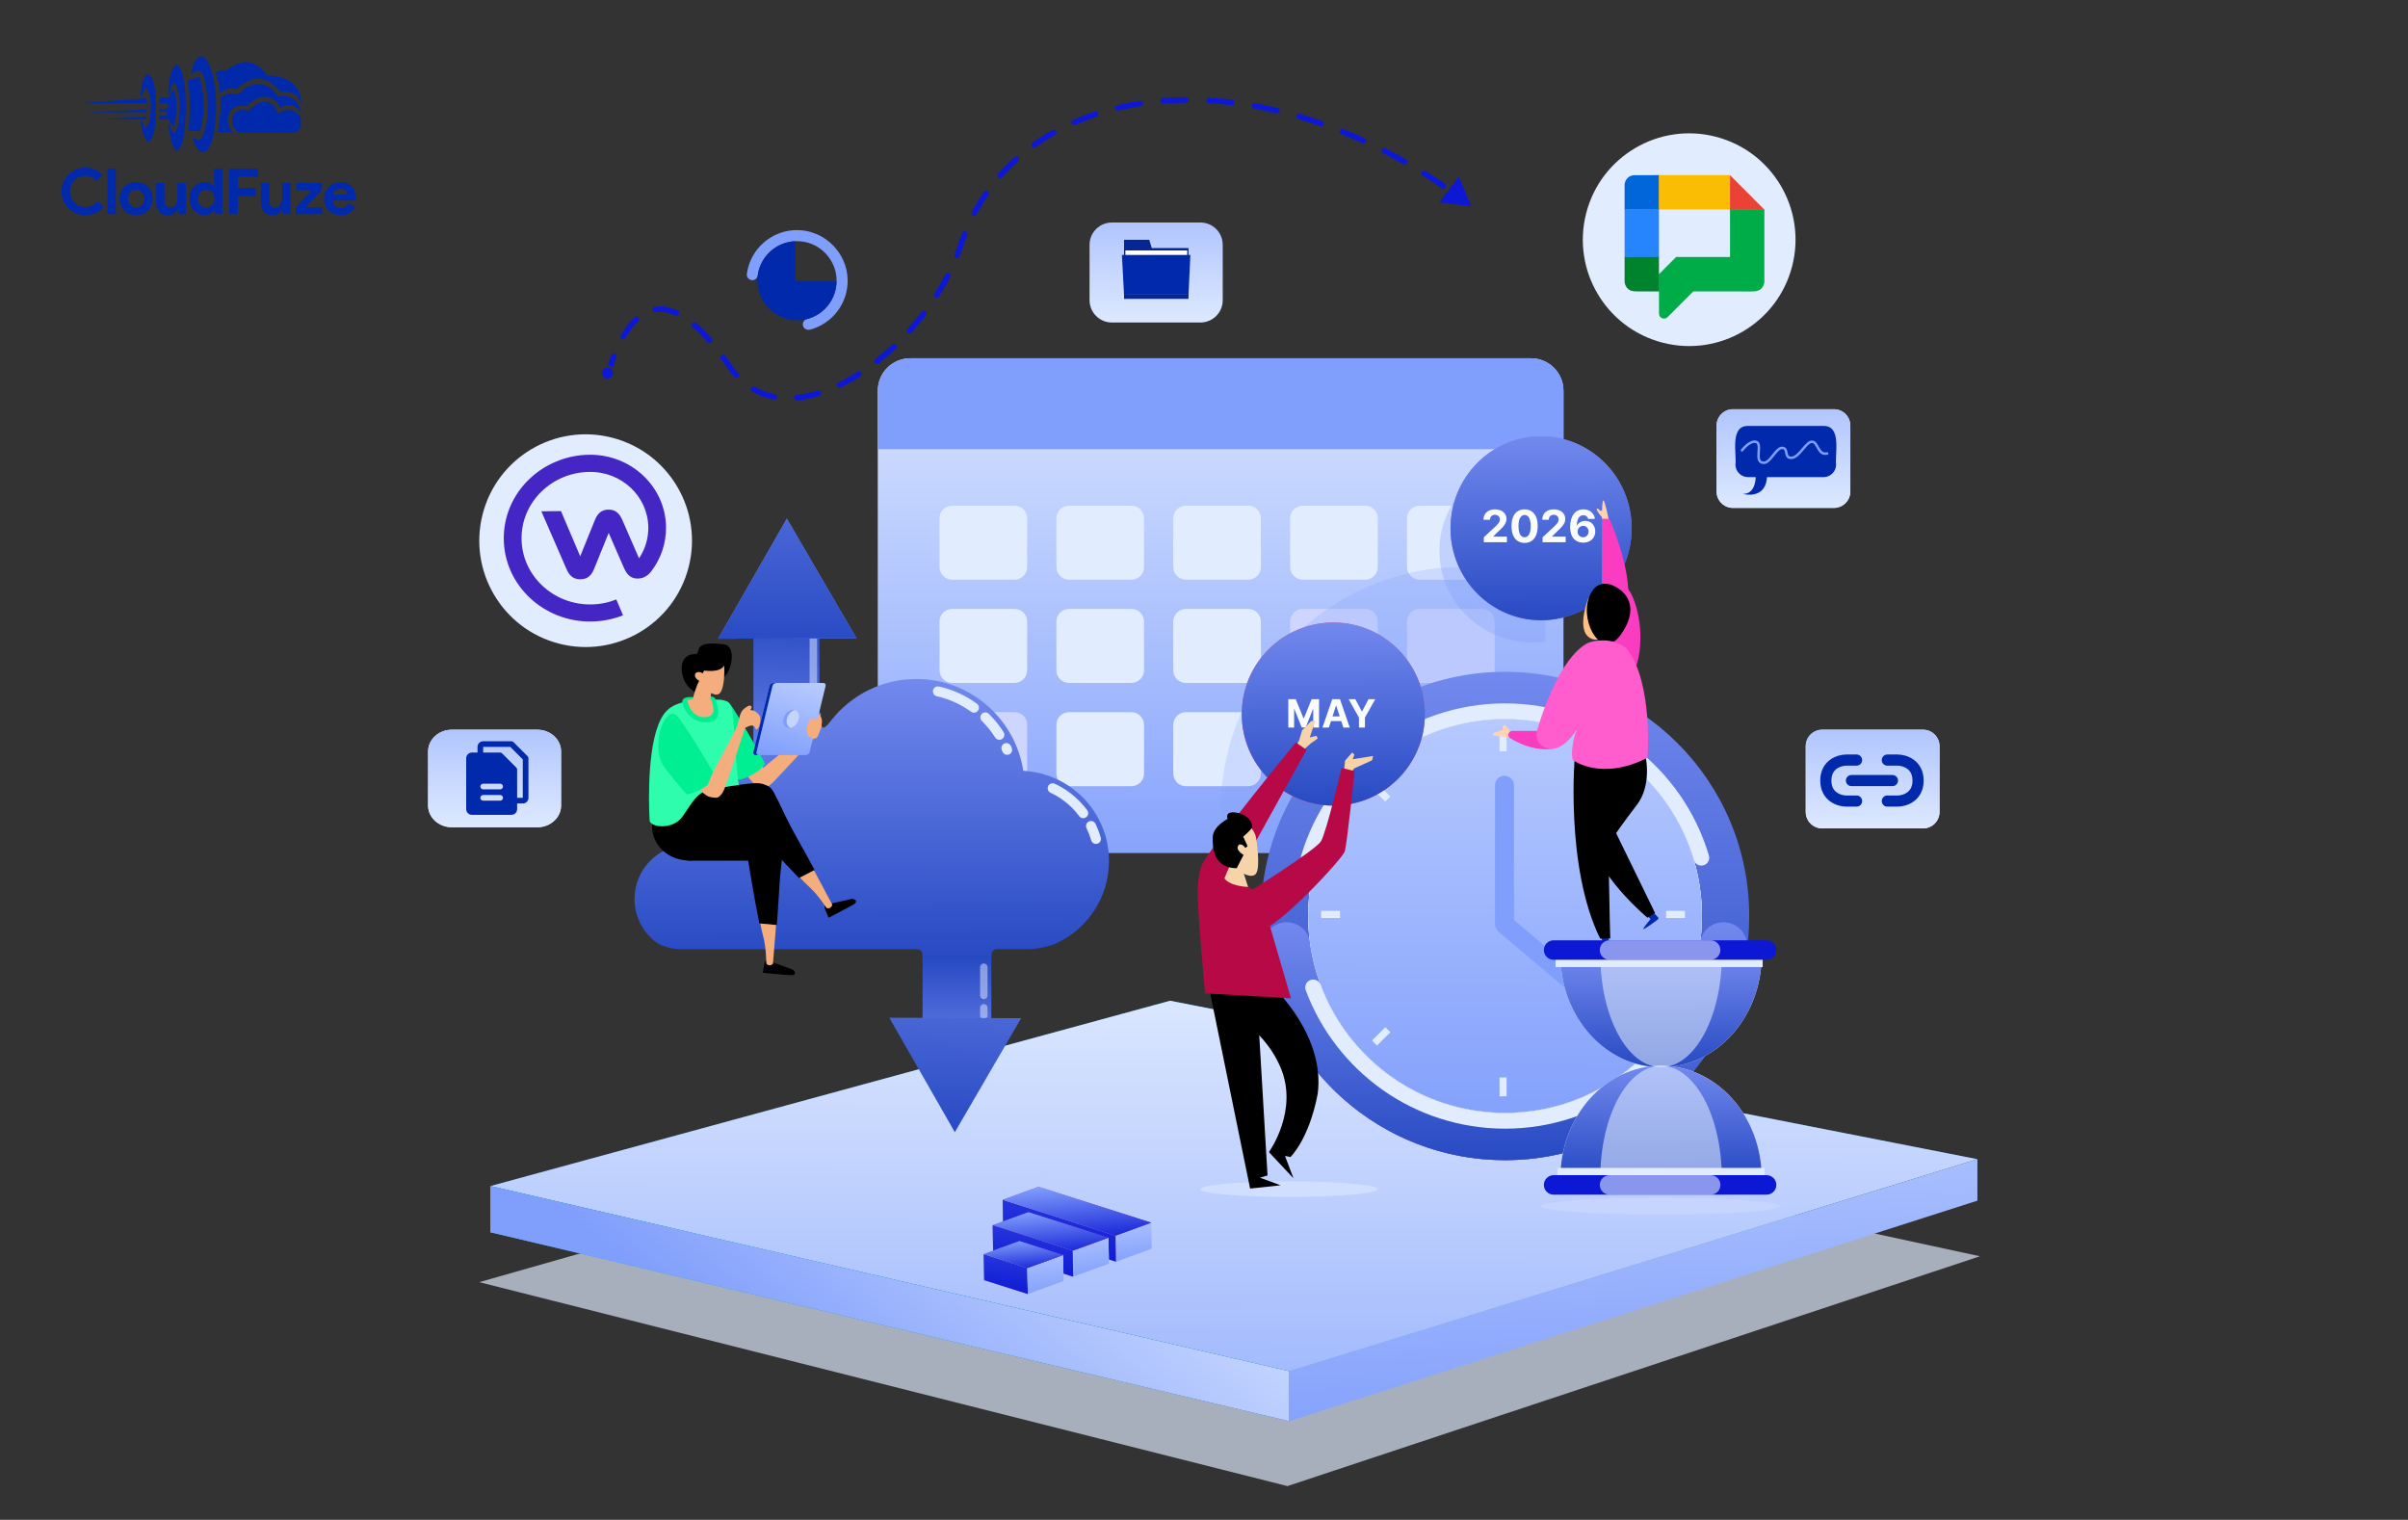 <svg width="900" height="568" viewBox="0 0 900 568" fill="none" xmlns="http://www.w3.org/2000/svg">
<rect x="0" y="0" width="900" height="568" fill="#333333" stroke="none"/>
<g clip-path="url(#clip0_7550_3464)">
<path d="M53.107 35.99C53.293 35.198 54.188 31.624 55.08 33.458C55.052 33.429 57.474 36.78 55.789 45.656C55.817 45.562 54.523 49.381 53.71 46.855C53.738 46.949 53.106 45.182 53.106 45.182C53.106 45.182 52.656 44.741 52.605 45.656C52.581 45.593 54.372 56.624 56.685 51.628C56.685 51.661 57.951 49.955 58.181 43.949C58.258 44.011 58.813 35.128 57.285 30.549C57.285 30.582 55.865 25.681 54.208 28.652C53.384 30.126 52.906 31.768 52.811 33.455C52.695 34.294 52.625 35.139 52.602 35.986C52.59 35.957 52.924 36.783 53.107 35.99Z" fill="#0129AC"/>
<path d="M63.438 34.827C63.654 33.823 64.671 29.291 65.696 31.617C65.664 31.581 68.439 35.829 66.51 47.085C66.541 46.971 65.064 51.803 64.133 48.605C64.165 48.721 63.443 46.484 63.443 46.484C63.443 46.484 62.928 45.924 62.867 47.084C62.84 47.007 64.892 60.991 67.539 54.656C67.539 54.698 68.989 52.535 69.257 44.92C69.346 44.997 69.979 33.736 68.232 27.93C68.232 27.973 66.605 21.758 64.707 25.526C63.754 27.421 63.21 29.495 63.108 31.613C62.975 32.678 62.895 33.749 62.869 34.822C62.842 34.784 63.22 35.83 63.438 34.827Z" fill="#0129AC"/>
<path d="M71.4 27.428C71.4 27.428 72.472 20.622 75.803 21.111C75.329 21.096 77.828 20.579 79.836 29.567C80.81 34.722 81.038 39.989 80.512 45.209C80.429 45.095 80.273 51.523 77.914 55.487C77.915 55.52 75.212 59.907 72.558 53.161C72.267 52.466 72.015 51.755 71.801 51.032C71.801 51.032 74.426 53.763 75.648 50.967C75.669 51.005 77.567 47.585 77.644 40.854C77.663 40.936 77.763 30.083 75.146 26.864C74.854 26.691 74.53 26.58 74.194 26.538C73.857 26.496 73.515 26.524 73.19 26.619C72.865 26.714 72.562 26.876 72.302 27.093C72.041 27.31 71.828 27.578 71.675 27.881C71.576 27.735 71.484 27.583 71.4 27.428Z" fill="#0129AC"/>
<path d="M89.405 49.528C89.405 49.528 86.204 48.413 86.873 43.767C86.912 43.443 88.234 39.804 93.005 41.522C92.889 41.522 95.49 38.05 98.81 38.088C98.837 38.088 102.615 37.858 103.896 42.5C103.826 42.567 108.763 38.472 112.447 44.064C112.457 44.081 112.456 46.576 112.447 45.95V47.311C112.447 47.311 112.259 49.478 108.794 49.527H108.588C106.702 49.495 89.405 49.528 89.405 49.528Z" fill="#0129AC"/>
<path d="M81.422 49.387C81.383 49.411 86.984 49.387 86.984 49.387C85.971 48.415 85.321 47.127 85.142 45.735C84.963 44.343 85.266 42.932 86 41.736C86.07 41.666 87.659 38.526 92.233 39.813C92.213 39.719 95.49 35.872 98.984 36.202C100.237 36.173 101.466 36.556 102.48 37.292C103.495 38.028 104.24 39.076 104.601 40.277C104.51 40.206 108.905 37.144 112.486 42.005C112.533 42.029 111.566 34.453 103.924 36.2C103.159 34.693 101.976 33.437 100.518 32.583C99.059 31.729 97.385 31.312 95.696 31.383C93.102 31.769 90.767 33.167 89.201 35.271C89.296 35.201 84.816 34.145 82.496 36.55C82.574 39.114 82.458 41.68 82.15 44.227C82.18 44.162 81.466 49.362 81.422 49.387Z" fill="#0129AC"/>
<path d="M80.598 27.179C81.526 29.654 82.081 32.252 82.244 34.889C83.043 34.096 84.038 33.528 85.128 33.245C86.218 32.962 87.364 32.973 88.448 33.278C88.556 33.278 96.599 23.966 104.72 34.266C104.811 34.301 110.861 33 112.594 38.854C112.519 38.854 113.744 28.443 99.775 28.216C99.735 28.295 94.518 18.319 84.556 26.364C83.878 26.19 83.169 26.174 82.483 26.316C81.797 26.457 81.153 26.754 80.599 27.183L80.598 27.179Z" fill="#0129AC"/>
<path d="M70.191 30.232C71.517 29.395 73.036 28.911 74.603 28.828C76.56 35.379 76.655 42.345 74.879 48.947C74.907 49.026 70.404 48.947 70.404 48.947C70.404 48.947 71.606 39.395 70.404 31.881L70.191 30.232Z" fill="#0129AC"/>
<path d="M59.593 36.483L63.322 36.199C63.719 35.202 64.266 34.271 64.942 33.438C64.966 33.438 67.341 38.456 64.942 47.44C64.496 47.096 64.123 46.667 63.845 46.178C63.567 45.688 63.389 45.148 63.322 44.589C63.322 44.521 59.434 44.589 59.434 44.589L59.597 43.227C59.597 43.227 62.976 43.635 62.748 42.502C62.728 42.478 62.948 41.458 59.773 41.849V40.625C59.773 40.625 62.922 41.315 62.93 39.695C62.93 39.671 63.082 37.941 59.773 38.607C59.749 37.896 59.689 37.187 59.593 36.483Z" fill="#0129AC"/>
<path d="M28.734 38.683L54.683 36.75C54.894 37.336 54.996 37.956 54.985 38.579C55.007 38.61 28.734 38.683 28.734 38.683Z" fill="#0129AC"/>
<path d="M31.961 42.049L54.963 40.891C54.979 41.246 54.914 41.6 54.773 41.926C54.758 41.963 31.961 42.049 31.961 42.049Z" fill="#0129AC"/>
<path d="M38.75 44.556L54.736 43.5L54.453 44.669L38.75 44.556Z" fill="#0129AC"/>
<path d="M38.708 77.316C37.904 78.301 36.889 79.093 35.737 79.633C34.536 80.176 33.23 80.448 31.912 80.429C30.702 80.439 29.503 80.205 28.386 79.74C27.333 79.303 26.375 78.665 25.567 77.862C24.764 77.054 24.126 76.098 23.689 75.046C23.225 73.936 22.991 72.744 23 71.541C22.991 70.338 23.225 69.146 23.689 68.036C24.126 66.984 24.764 66.028 25.567 65.22C26.375 64.417 27.333 63.779 28.386 63.343C29.503 62.879 30.702 62.646 31.912 62.658C33.149 62.633 34.377 62.876 35.512 63.371C36.568 63.859 37.511 64.561 38.28 65.434L36.023 67.62C35.533 67.047 34.941 66.571 34.276 66.216C33.551 65.852 32.747 65.672 31.935 65.693C31.171 65.688 30.413 65.829 29.701 66.109C29.023 66.375 28.404 66.775 27.884 67.285C27.357 67.809 26.941 68.434 26.66 69.122C26.35 69.888 26.197 70.708 26.208 71.534C26.195 72.362 26.348 73.185 26.658 73.953C26.939 74.641 27.355 75.265 27.881 75.789C28.402 76.302 29.021 76.704 29.701 76.971C30.413 77.251 31.171 77.392 31.935 77.387C32.814 77.405 33.683 77.206 34.466 76.808C35.227 76.399 35.895 75.837 36.426 75.156L38.708 77.316ZM40.181 80.048V63.034H43.292V80.048H40.181ZM50.875 68.024C51.725 68.014 52.569 68.172 53.359 68.488C54.086 68.781 54.747 69.218 55.303 69.771C55.86 70.331 56.297 70.998 56.59 71.731C56.905 72.525 57.062 73.373 57.053 74.226C57.062 75.08 56.905 75.928 56.59 76.722C56.298 77.455 55.862 78.122 55.306 78.682C54.75 79.235 54.089 79.671 53.362 79.965C52.572 80.281 51.728 80.439 50.878 80.429C50.027 80.439 49.183 80.281 48.394 79.965C47.666 79.671 47.005 79.235 46.449 78.682C45.891 78.122 45.453 77.455 45.16 76.722C44.844 75.928 44.687 75.08 44.696 74.226C44.687 73.373 44.844 72.525 45.16 71.731C45.451 70.998 45.887 70.331 46.443 69.771C46.999 69.218 47.66 68.781 48.387 68.488C49.178 68.171 50.023 68.014 50.875 68.024ZM50.875 77.553C51.27 77.553 51.661 77.477 52.027 77.328C52.396 77.18 52.732 76.96 53.013 76.679C53.307 76.38 53.538 76.025 53.691 75.634C53.864 75.186 53.948 74.709 53.94 74.23C53.948 73.75 53.864 73.273 53.691 72.826C53.538 72.435 53.307 72.079 53.013 71.78C52.732 71.498 52.397 71.275 52.027 71.126C51.661 70.977 51.27 70.9 50.875 70.9C50.475 70.897 50.08 70.974 49.71 71.125C49.346 71.276 49.016 71.499 48.738 71.779C48.444 72.078 48.213 72.434 48.061 72.824C47.888 73.272 47.803 73.749 47.811 74.229C47.803 74.708 47.888 75.185 48.061 75.633C48.213 76.024 48.444 76.379 48.738 76.678C49.016 76.957 49.346 77.177 49.71 77.326C50.08 77.478 50.475 77.555 50.875 77.553ZM66.511 78.525H66.321C65.959 79.11 65.451 79.59 64.847 79.918C64.198 80.266 63.471 80.442 62.735 80.429C62.118 80.476 61.499 80.379 60.927 80.144C60.355 79.909 59.846 79.543 59.441 79.076C58.676 78.032 58.295 76.757 58.361 75.464V68.404H61.474V75.08C61.42 75.75 61.619 76.415 62.032 76.945C62.245 77.156 62.5 77.319 62.781 77.424C63.062 77.528 63.361 77.572 63.66 77.551C64.053 77.56 64.441 77.466 64.787 77.28C65.113 77.096 65.397 76.845 65.619 76.543C65.858 76.214 66.035 75.844 66.141 75.45C66.263 75.013 66.323 74.561 66.321 74.108V68.404H69.431V80.048H66.515L66.511 78.525ZM80.175 78.644H79.984C79.66 79.174 79.201 79.61 78.654 79.906C77.969 80.275 77.198 80.455 76.42 80.429C75.685 80.431 74.959 80.273 74.292 79.965C73.62 79.657 73.015 79.222 72.51 78.682C71.981 78.112 71.566 77.447 71.287 76.722C70.98 75.926 70.826 75.079 70.836 74.226C70.826 73.374 70.98 72.527 71.287 71.731C71.566 71.006 71.982 70.34 72.511 69.771C73.016 69.233 73.621 68.798 74.292 68.491C74.959 68.183 75.685 68.025 76.419 68.028C77.197 68.001 77.968 68.181 78.653 68.55C79.199 68.845 79.659 69.278 79.984 69.806H80.175L79.984 68.143V63.034H83.097V80.048H80.175V78.644ZM77.062 77.553C77.465 77.555 77.864 77.478 78.238 77.328C78.607 77.18 78.943 76.96 79.224 76.679C79.519 76.379 79.754 76.024 79.913 75.634C80.094 75.188 80.183 74.711 80.175 74.23C80.183 73.749 80.094 73.271 79.913 72.826C79.754 72.436 79.519 72.08 79.224 71.78C78.943 71.498 78.608 71.275 78.238 71.126C77.864 70.976 77.465 70.899 77.062 70.901C76.657 70.899 76.257 70.98 75.885 71.138C75.517 71.294 75.182 71.52 74.899 71.804C74.604 72.104 74.37 72.459 74.21 72.849C74.031 73.286 73.942 73.755 73.949 74.228C73.942 74.7 74.031 75.169 74.21 75.606C74.37 75.996 74.604 76.351 74.899 76.651C75.182 76.935 75.517 77.161 75.885 77.317C76.257 77.475 76.657 77.555 77.062 77.553ZM85.664 63.034H96.452V66.076H88.874V70.21H95.694V73.252H88.874V80.048H85.666L85.664 63.034ZM105.649 78.528H105.459C105.097 79.111 104.589 79.59 103.985 79.918C103.336 80.266 102.608 80.442 101.87 80.429C101.254 80.476 100.636 80.378 100.064 80.143C99.493 79.909 98.984 79.543 98.579 79.076C97.814 78.032 97.433 76.757 97.499 75.464V68.404H100.612V75.08C100.558 75.75 100.757 76.415 101.171 76.945C101.383 77.156 101.638 77.319 101.919 77.424C102.2 77.528 102.499 77.572 102.798 77.551C103.192 77.559 103.581 77.465 103.927 77.278C104.253 77.094 104.537 76.843 104.759 76.541C104.998 76.212 105.176 75.841 105.282 75.448C105.402 75.011 105.462 74.56 105.459 74.108V68.404H108.572V80.048H105.649V78.528ZM110.544 77.482L116.485 71.066H110.734V68.404H120.306V70.975L114.366 77.391H120.401V80.048H110.54L110.544 77.482ZM132.81 77.244C132.286 78.18 131.539 78.971 130.636 79.549C129.632 80.161 128.472 80.466 127.297 80.429C126.455 80.437 125.619 80.28 124.838 79.965C124.104 79.669 123.437 79.228 122.877 78.669C122.318 78.109 121.878 77.442 121.581 76.709C121.265 75.919 121.108 75.075 121.118 74.224C121.114 73.408 121.268 72.598 121.57 71.839C121.859 71.107 122.286 70.437 122.83 69.867C123.375 69.3 124.024 68.844 124.743 68.524C125.509 68.185 126.34 68.015 127.178 68.025C128.033 68.01 128.881 68.168 129.673 68.489C130.371 68.776 130.996 69.214 131.503 69.772C132.004 70.334 132.384 70.993 132.62 71.707C132.879 72.489 133.008 73.308 133 74.131V74.416C132.985 74.503 132.977 74.59 132.977 74.678C132.96 74.764 132.952 74.852 132.953 74.939H124.184C124.233 75.368 124.366 75.783 124.576 76.16C124.765 76.49 125.015 76.78 125.313 77.015C125.599 77.242 125.926 77.411 126.275 77.514C126.622 77.617 126.983 77.669 127.345 77.669C127.971 77.693 128.589 77.523 129.115 77.182C129.574 76.866 129.953 76.447 130.22 75.958L132.81 77.244ZM129.982 72.729C129.957 72.489 129.888 72.256 129.78 72.04C129.651 71.773 129.474 71.531 129.258 71.327C129.009 71.093 128.719 70.908 128.402 70.781C128.012 70.629 127.597 70.555 127.178 70.565C126.545 70.554 125.926 70.755 125.42 71.135C124.899 71.535 124.524 72.094 124.35 72.727L129.982 72.729Z" fill="#0129AC"/>
</g>
<path opacity="0.67" d="M179.127 479.19L440.555 404.742L740 469.517L481.176 555.406L179.127 479.19Z" fill="#E1ECFF"/>
<path d="M437.328 374.019L739.064 433.232L481.923 512.472L183.293 443.272L437.328 374.019Z" fill="url(#paint0_radial_7550_3464)"/>
<path d="M437.328 374.019L739.064 433.232L481.923 512.472L183.293 443.272L437.328 374.019Z" fill="url(#paint1_linear_7550_3464)"/>
<path d="M183.293 443.271V460.544L481.807 531.147L481.865 512.471L183.293 443.271Z" fill="url(#paint2_radial_7550_3464)"/>
<path d="M183.293 443.271V460.544L481.807 531.147L481.865 512.471L183.293 443.271Z" fill="url(#paint3_linear_7550_3464)"/>
<path d="M481.806 531.148L739.065 448.724V433.232L481.865 512.471L481.806 531.148Z" fill="url(#paint4_linear_7550_3464)"/>
<path d="M340.226 133.905H572.218C578.916 133.905 584.347 139.336 584.347 146.034V304.743C584.347 312.518 578.042 318.822 570.267 318.822H342.148C334.372 318.822 328.068 312.518 328.068 304.743V146.034C328.068 139.336 333.498 133.905 340.197 133.905H340.226Z" fill="url(#paint5_linear_7550_3464)"/>
<path d="M572.219 133.905H340.226C333.528 133.905 328.098 139.336 328.098 146.034V167.874H584.362V146.034C584.362 139.336 578.931 133.905 572.233 133.905H572.219Z" fill="#809EFC"/>
<path d="M379.176 188.986H355.879C353.265 188.986 351.147 191.106 351.147 193.719V211.919C351.147 214.533 353.265 216.652 355.879 216.652H379.176C381.789 216.652 383.908 214.533 383.908 211.919V193.719C383.908 191.106 381.789 188.986 379.176 188.986Z" fill="#E1ECFF"/>
<path d="M422.857 188.986H399.56C396.947 188.986 394.828 191.106 394.828 193.719V211.919C394.828 214.533 396.947 216.652 399.56 216.652H422.857C425.47 216.652 427.589 214.533 427.589 211.919V193.719C427.589 191.106 425.47 188.986 422.857 188.986Z" fill="#E1ECFF"/>
<path d="M466.539 188.986H443.242C440.628 188.986 438.51 191.106 438.51 193.719V211.919C438.51 214.533 440.628 216.652 443.242 216.652H466.539C469.152 216.652 471.271 214.533 471.271 211.919V193.719C471.271 191.106 469.152 188.986 466.539 188.986Z" fill="#E1ECFF"/>
<path d="M510.22 188.986H486.923C484.309 188.986 482.191 191.106 482.191 193.719V211.919C482.191 214.533 484.309 216.652 486.923 216.652H510.22C512.833 216.652 514.952 214.533 514.952 211.919V193.719C514.952 191.106 512.833 188.986 510.22 188.986Z" fill="#E1ECFF"/>
<path d="M553.902 188.986H530.604C527.991 188.986 525.873 191.106 525.873 193.719V211.919C525.873 214.533 527.991 216.652 530.604 216.652H553.902C556.515 216.652 558.633 214.533 558.633 211.919V193.719C558.633 191.106 556.515 188.986 553.902 188.986Z" fill="#E1ECFF"/>
<path d="M379.176 227.572H355.879C353.265 227.572 351.147 229.691 351.147 232.304V250.505C351.147 253.118 353.265 255.237 355.879 255.237H379.176C381.789 255.237 383.908 253.118 383.908 250.505V232.304C383.908 229.691 381.789 227.572 379.176 227.572Z" fill="#E1ECFF"/>
<path d="M422.857 227.572H399.56C396.947 227.572 394.828 229.691 394.828 232.304V250.505C394.828 253.118 396.947 255.237 399.56 255.237H422.857C425.47 255.237 427.589 253.118 427.589 250.505V232.304C427.589 229.691 425.47 227.572 422.857 227.572Z" fill="#E1ECFF"/>
<path d="M466.539 227.572H443.242C440.628 227.572 438.51 229.691 438.51 232.304V250.505C438.51 253.118 440.628 255.237 443.242 255.237H466.539C469.152 255.237 471.271 253.118 471.271 250.505V232.304C471.271 229.691 469.152 227.572 466.539 227.572Z" fill="#E1ECFF"/>
<path d="M510.22 227.572H486.923C484.309 227.572 482.191 229.691 482.191 232.304V250.505C482.191 253.118 484.309 255.237 486.923 255.237H510.22C512.833 255.237 514.952 253.118 514.952 250.505V232.304C514.952 229.691 512.833 227.572 510.22 227.572Z" fill="#CED6FF"/>
<path d="M553.902 227.572H530.604C527.991 227.572 525.873 229.691 525.873 232.304V250.505C525.873 253.118 527.991 255.237 530.604 255.237H553.902C556.515 255.237 558.633 253.118 558.633 250.505V232.304C558.633 229.691 556.515 227.572 553.902 227.572Z" fill="#CED6FF"/>
<path d="M379.176 266.157H355.879C353.265 266.157 351.147 268.276 351.147 270.89V289.09C351.147 291.703 353.265 293.823 355.879 293.823H379.176C381.789 293.823 383.908 291.703 383.908 289.09V270.89C383.908 268.276 381.789 266.157 379.176 266.157Z" fill="#CED6FF"/>
<path d="M422.857 266.157H399.56C396.947 266.157 394.828 268.276 394.828 270.89V289.09C394.828 291.703 396.947 293.823 399.56 293.823H422.857C425.47 293.823 427.589 291.703 427.589 289.09V270.89C427.589 268.276 425.47 266.157 422.857 266.157Z" fill="#E1ECFF"/>
<path d="M466.539 266.157H443.242C440.628 266.157 438.51 268.276 438.51 270.89V289.09C438.51 291.703 440.628 293.823 443.242 293.823H466.539C469.152 293.823 471.271 291.703 471.271 289.09V270.89C471.271 268.276 469.152 266.157 466.539 266.157Z" fill="#E1ECFF"/>
<path d="M510.22 266.157H486.923C484.309 266.157 482.191 268.276 482.191 270.89V289.09C482.191 291.703 484.309 293.823 486.923 293.823H510.22C512.833 293.823 514.952 291.703 514.952 289.09V270.89C514.952 268.276 512.833 266.157 510.22 266.157Z" fill="#CED6FF"/>
<path d="M553.902 266.157H530.604C527.991 266.157 525.873 268.276 525.873 270.89V289.09C525.873 291.703 527.991 293.823 530.604 293.823H553.902C556.515 293.823 558.633 291.703 558.633 289.09V270.89C558.633 268.276 556.515 266.157 553.902 266.157Z" fill="#CED6FF"/>
<g style="mix-blend-mode:multiply" opacity="0.23">
<path d="M584.362 304.743V219.593C573.078 214.599 560.613 211.803 547.48 211.803C497.086 211.803 456.229 252.66 456.229 303.053C456.229 308.441 456.71 313.697 457.613 318.822H570.297C578.072 318.822 584.376 312.518 584.376 304.743H584.362Z" fill="#809EFC"/>
</g>
<path d="M562.519 433.588C612.915 433.588 653.769 392.734 653.769 342.337C653.769 291.941 612.915 251.086 562.519 251.086C512.122 251.086 471.269 291.941 471.269 342.337C471.269 392.734 512.122 433.588 562.519 433.588Z" fill="url(#paint6_linear_7550_3464)"/>
<path d="M562.519 415.926C603.161 415.926 636.108 382.979 636.108 342.337C636.108 301.696 603.161 268.749 562.519 268.749C521.877 268.749 488.93 301.696 488.93 342.337C488.93 382.979 521.877 415.926 562.519 415.926Z" fill="#F9FBFC"/>
<path d="M562.518 268.763C595.862 268.763 624.023 290.954 633.064 321.371C633.442 322.637 634.579 323.511 635.889 323.511C637.84 323.511 639.267 321.632 638.714 319.754C628.973 286.877 598.556 262.881 562.518 262.881C526.482 262.881 496.064 286.877 486.324 319.754C485.771 321.632 487.198 323.511 489.148 323.511C490.459 323.511 491.595 322.637 491.973 321.371C501 290.954 529.161 268.763 562.518 268.763Z" fill="#E1ECFF"/>
<path d="M644.144 344.695C639.762 344.695 636.006 347.899 635.422 352.238C630.589 388.203 599.808 415.94 562.518 415.94C525.229 415.94 494.448 388.203 489.614 352.238C489.032 347.899 485.261 344.695 480.892 344.695C475.578 344.695 471.413 349.355 472.127 354.626C478.126 399.21 516.304 433.587 562.518 433.587C608.734 433.587 646.911 399.21 652.91 354.626C653.623 349.355 649.459 344.695 644.144 344.695Z" fill="#7F57EE"/>
<path d="M644.144 344.695C639.762 344.695 636.006 347.899 635.422 352.238C630.589 388.203 599.808 415.94 562.518 415.94C525.229 415.94 494.448 388.203 489.614 352.238C489.032 347.899 485.261 344.695 480.892 344.695C475.578 344.695 471.413 349.355 472.127 354.626C478.126 399.21 516.304 433.587 562.518 433.587C608.734 433.587 646.911 399.21 652.91 354.626C653.623 349.355 649.459 344.695 644.144 344.695Z" fill="url(#paint7_linear_7550_3464)"/>
<path d="M562.519 415.926C603.161 415.926 636.108 382.979 636.108 342.337C636.108 301.696 603.161 268.749 562.519 268.749C521.877 268.749 488.93 301.696 488.93 342.337C488.93 382.979 521.877 415.926 562.519 415.926Z" fill="#F9FBFC"/>
<path d="M562.519 415.926C603.161 415.926 636.108 382.979 636.108 342.337C636.108 301.696 603.161 268.749 562.519 268.749C521.877 268.749 488.93 301.696 488.93 342.337C488.93 382.979 521.877 415.926 562.519 415.926Z" fill="url(#paint8_linear_7550_3464)"/>
<path d="M634.243 366.086C632.991 366.086 631.9 366.872 631.462 368.036C621.037 395.993 594.114 415.926 562.518 415.926C530.923 415.926 504 396.007 493.575 368.036C493.137 366.872 492.046 366.086 490.794 366.086C488.74 366.086 487.299 368.138 488.012 370.061C499.253 400.288 528.374 421.823 562.518 421.823C596.663 421.823 625.769 400.288 637.024 370.061C637.738 368.138 636.296 366.086 634.243 366.086Z" fill="#E1ECFF"/>
<path d="M562.316 348.817C560.364 348.817 558.777 347.229 558.777 345.279V293.472C558.777 291.521 560.364 289.934 562.316 289.934C564.266 289.934 565.854 291.521 565.854 293.472V345.279C565.854 347.229 564.266 348.817 562.316 348.817Z" fill="#809EFC"/>
<path d="M559.767 343.328C561.02 341.842 563.261 341.653 564.746 342.905L596.707 369.901C598.193 371.153 598.381 373.395 597.129 374.88C595.877 376.366 593.649 376.554 592.15 375.302L560.19 348.307C558.704 347.055 558.515 344.813 559.767 343.328Z" fill="#809EFC"/>
<path d="M563.1 273.758H560.451V280.819H563.1V273.758Z" fill="#E1ECFF"/>
<path d="M563.1 402.676H560.451V409.738H563.1V402.676Z" fill="#E1ECFF"/>
<path d="M493.778 340.429V343.08H500.84V340.429H493.778Z" fill="#E1ECFF"/>
<path d="M622.697 340.429V343.08H629.76V340.429H622.697Z" fill="#E1ECFF"/>
<path d="M514.639 292.718L512.766 294.592L517.759 299.585L519.633 297.711L514.639 292.718Z" fill="#E1ECFF"/>
<path d="M605.808 383.88L603.935 385.754L608.928 390.748L610.802 388.875L605.808 383.88Z" fill="#CED6FF"/>
<path d="M512.785 388.889L514.659 390.763L519.652 385.77L517.778 383.896L512.785 388.889Z" fill="#E1ECFF"/>
<path d="M603.942 297.726L605.816 299.599L610.81 294.606L608.937 292.733L603.942 297.726Z" fill="#CED6FF"/>
<g style="mix-blend-mode:multiply" opacity="0.33">
<path d="M565.172 178.691H551.669C543.342 184.943 537.971 194.808 537.971 205.898C537.971 224.812 553.583 240.143 572.845 240.143C574.433 240.143 576.006 240.026 577.55 239.822V190.844C577.55 184.141 572.014 178.706 565.188 178.706L565.172 178.691Z" fill="#809EFC"/>
</g>
<path d="M575.987 231.81C594.682 231.81 609.838 216.421 609.838 197.439C609.838 178.456 594.682 163.068 575.987 163.068C557.292 163.068 542.137 178.456 542.137 197.439C542.137 216.421 557.292 231.81 575.987 231.81Z" fill="#9570EE"/>
<path d="M575.987 231.81C594.682 231.81 609.838 216.421 609.838 197.439C609.838 178.456 594.682 163.068 575.987 163.068C557.292 163.068 542.137 178.456 542.137 197.439C542.137 216.421 557.292 231.81 575.987 231.81Z" fill="url(#paint9_linear_7550_3464)"/>
<path d="M554.577 202.647V200.8L558.891 196.806C559.257 196.451 559.565 196.131 559.814 195.847C560.067 195.563 560.257 195.284 560.388 195.013C560.518 194.737 560.583 194.439 560.583 194.119C560.583 193.764 560.502 193.459 560.341 193.201C560.179 192.941 559.957 192.742 559.677 192.604C559.398 192.462 559.08 192.391 558.725 192.391C558.354 192.391 558.03 192.466 557.754 192.616C557.478 192.766 557.265 192.98 557.115 193.261C556.965 193.541 556.89 193.874 556.89 194.262H554.458C554.458 193.468 554.637 192.779 554.996 192.196C555.356 191.612 555.859 191.16 556.506 190.84C557.152 190.521 557.898 190.361 558.743 190.361C559.611 190.361 560.366 190.515 561.009 190.822C561.656 191.127 562.159 191.548 562.519 192.089C562.877 192.629 563.057 193.249 563.057 193.947C563.057 194.405 562.966 194.857 562.784 195.303C562.607 195.749 562.289 196.244 561.832 196.788C561.374 197.329 560.729 197.978 559.897 198.735L558.127 200.469V200.551H563.216V202.647H554.577ZM569.825 202.913C568.807 202.91 567.931 202.659 567.198 202.162C566.468 201.664 565.906 200.944 565.511 200.002C565.12 199.059 564.928 197.925 564.931 196.599C564.931 195.277 565.127 194.15 565.517 193.22C565.912 192.289 566.474 191.581 567.203 191.095C567.938 190.606 568.812 190.361 569.825 190.361C570.839 190.361 571.711 190.606 572.441 191.095C573.175 191.584 573.739 192.294 574.134 193.225C574.528 194.152 574.723 195.277 574.719 196.599C574.719 197.928 574.522 199.064 574.128 200.008C573.737 200.95 573.177 201.67 572.447 202.167C571.717 202.665 570.844 202.913 569.825 202.913ZM569.825 200.789C570.52 200.789 571.074 200.439 571.488 199.741C571.903 199.042 572.108 197.995 572.104 196.599C572.104 195.679 572.009 194.914 571.82 194.302C571.634 193.691 571.37 193.231 571.027 192.923C570.687 192.616 570.287 192.462 569.825 192.462C569.134 192.462 568.582 192.808 568.168 193.498C567.754 194.188 567.545 195.222 567.541 196.599C567.541 197.53 567.634 198.307 567.819 198.93C568.009 199.549 568.275 200.015 568.618 200.326C568.962 200.635 569.364 200.789 569.825 200.789ZM576.546 202.647V200.8L580.861 196.806C581.228 196.451 581.535 196.131 581.784 195.847C582.036 195.563 582.228 195.284 582.358 195.013C582.488 194.737 582.554 194.439 582.554 194.119C582.554 193.764 582.472 193.459 582.311 193.201C582.149 192.941 581.928 192.742 581.648 192.604C581.367 192.462 581.05 192.391 580.695 192.391C580.324 192.391 580.001 192.466 579.725 192.616C579.448 192.766 579.235 192.98 579.085 193.261C578.935 193.541 578.86 193.874 578.86 194.262H576.428C576.428 193.468 576.608 192.779 576.967 192.196C577.326 191.612 577.829 191.16 578.476 190.84C579.123 190.521 579.869 190.361 580.712 190.361C581.581 190.361 582.336 190.515 582.98 190.822C583.627 191.127 584.13 191.548 584.488 192.089C584.847 192.629 585.027 193.249 585.027 193.947C585.027 194.405 584.936 194.857 584.755 195.303C584.577 195.749 584.26 196.244 583.801 196.788C583.344 197.329 582.7 197.978 581.866 198.735L580.098 200.469V200.551H585.187V202.647H576.546ZM591.695 202.813C591.072 202.808 590.469 202.704 589.89 202.499C589.314 202.294 588.797 201.961 588.339 201.498C587.882 201.037 587.519 200.425 587.25 199.664C586.987 198.903 586.854 197.967 586.854 196.859C586.858 195.842 586.974 194.931 587.203 194.131C587.435 193.326 587.768 192.644 588.198 192.084C588.631 191.523 589.15 191.097 589.754 190.805C590.357 190.509 591.034 190.361 591.784 190.361C592.592 190.361 593.307 190.519 593.926 190.835C594.545 191.146 595.043 191.57 595.417 192.107C595.796 192.644 596.025 193.245 596.103 193.912H593.576C593.479 193.49 593.271 193.159 592.956 192.918C592.64 192.677 592.249 192.557 591.784 192.557C590.994 192.557 590.395 192.9 589.984 193.587C589.578 194.273 589.371 195.206 589.363 196.385H589.446C589.628 196.027 589.873 195.721 590.18 195.469C590.491 195.211 590.844 195.017 591.239 194.882C591.638 194.745 592.058 194.675 592.499 194.675C593.218 194.675 593.857 194.845 594.417 195.184C594.977 195.52 595.419 195.981 595.743 196.569C596.066 197.157 596.228 197.83 596.228 198.587C596.228 199.408 596.037 200.138 595.654 200.776C595.275 201.416 594.745 201.917 594.062 202.279C593.384 202.639 592.594 202.817 591.695 202.813ZM591.683 200.8C592.078 200.8 592.431 200.706 592.742 200.516C593.054 200.326 593.298 200.07 593.476 199.747C593.653 199.423 593.742 199.06 593.742 198.658C593.742 198.256 593.653 197.894 593.476 197.575C593.302 197.256 593.062 197.001 592.755 196.811C592.446 196.623 592.095 196.528 591.701 196.528C591.405 196.528 591.131 196.583 590.878 196.694C590.63 196.804 590.411 196.958 590.222 197.155C590.036 197.352 589.89 197.581 589.783 197.841C589.677 198.098 589.624 198.373 589.624 198.664C589.624 199.055 589.712 199.412 589.89 199.735C590.072 200.059 590.316 200.317 590.624 200.511C590.935 200.704 591.288 200.8 591.683 200.8Z" fill="#F9FBFC"/>
<path d="M498.336 301.087C517.234 301.087 532.553 285.768 532.553 266.87C532.553 247.972 517.234 232.653 498.336 232.653C479.438 232.653 464.119 247.972 464.119 266.87C464.119 285.768 479.438 301.087 498.336 301.087Z" fill="#FF497F"/>
<path d="M498.336 301.087C517.234 301.087 532.553 285.768 532.553 266.87C532.553 247.972 517.234 232.653 498.336 232.653C479.438 232.653 464.119 247.972 464.119 266.87C464.119 285.768 479.438 301.087 498.336 301.087Z" fill="url(#paint10_linear_7550_3464)"/>
<path d="M481.507 261.31H484.272L487.193 268.435H487.317L490.237 261.31H493.002V271.915H490.828V265.013H490.739L487.995 271.863H486.514L483.769 264.987H483.682V271.915H481.507V261.31ZM496.677 271.915H494.275L497.935 261.31H500.825L504.481 271.915H502.078L499.421 263.734H499.339L496.677 271.915ZM496.527 267.747H502.202V269.497H496.527V267.747ZM504.053 261.31H506.565L508.983 265.877H509.087L511.504 261.31H514.017L510.148 268.167V271.915H507.921V268.167L504.053 261.31Z" fill="#F9FBFC"/>
<path d="M564.671 273.653C564.671 273.653 562.921 270.818 562.241 270.949C561.561 271.078 561.561 271.888 561.561 271.888L561.836 272.697L557.917 274.042L558.321 274.981L562.646 275.387H564.8L564.671 273.637V273.653Z" fill="#FFD2B0"/>
<path d="M598.442 350.235L599.058 352.357C599.058 352.357 594.685 353.685 594.685 354.042C594.685 354.398 601.244 354.122 601.6 353.863C601.958 353.605 601.051 350.041 601.051 350.041L598.426 350.219L598.442 350.235Z" fill="#0129AC"/>
<path d="M615.239 342.006L616.923 343.447C616.923 343.447 613.976 346.946 614.17 347.238C614.364 347.529 619.726 343.739 619.887 343.318C620.033 342.897 617.345 340.419 617.345 340.419L615.239 341.99V342.006Z" fill="#0129AC"/>
<path d="M615.028 282.626C615.028 282.626 617.507 293.268 611.838 300.736C606.152 308.186 604.03 311.377 604.03 311.377L618.575 341.197L615.741 342.978C615.741 342.978 599.058 329.129 595.154 315.653C591.25 302.161 599.058 283.712 599.058 283.712L615.028 282.643V282.626Z" fill="black"/>
<path d="M588.642 281.8C588.642 281.8 584.803 323.801 598.053 350.77H601.843C601.843 350.77 600.483 305.935 601.908 300.719C601.908 300.719 608.063 295.52 608.063 282.74C608.063 269.96 588.659 281.8 588.659 281.8H588.642Z" fill="black"/>
<path d="M580.366 279.808C577.58 280.278 571.879 280.376 564.509 275.936C563.213 275.159 563.732 273.167 565.253 273.167H578.26C578.827 273.167 579.346 273.491 579.588 273.993L581.435 277.686C581.888 278.577 581.354 279.646 580.366 279.825V279.808Z" fill="#F93CC0"/>
<path d="M601.309 194.367C601.309 194.367 599.884 187.273 599.301 187.03C598.702 186.786 598.702 193.897 598.702 193.897L601.309 194.367Z" fill="#FFD2B0"/>
<path d="M597.601 247.381C597.601 247.381 598.005 220.607 602.734 218.032C607.464 215.457 611.934 223.587 612.955 234.554C613.976 245.503 610.315 264.033 597.601 247.381Z" fill="#F93CC0"/>
<path d="M598.702 220.511V193.898H601.536C601.536 193.898 608.631 209.512 608.631 222.292L598.685 220.511H598.702Z" fill="#F93CC0"/>
<path d="M593.73 223.36C593.73 223.36 589.939 232.594 592.79 237.079C596.337 241.809 602.25 236.61 602.25 236.61L593.73 223.36Z" fill="#FFC183"/>
<path d="M604.435 219.684C604.435 219.684 614.478 224.705 605.86 237.08C598.766 247.252 590.603 232.82 593.794 223.587C596.984 214.355 604.435 219.684 604.435 219.684Z" fill="black"/>
<path d="M594.215 240.028C594.215 240.028 583.573 242.506 574.34 273.395C574.34 273.395 573.271 278.724 578.957 279.777C584.642 280.845 589.242 272.683 589.242 272.683C589.242 272.683 586.764 279.42 587.817 284.037C587.817 284.037 598.346 292.087 615.742 283.211C615.742 283.211 617.992 255.286 608.048 242.506C608.048 242.506 603.075 237.534 594.198 240.028H594.215Z" fill="#FF5CCE"/>
<path d="M598.702 193.185C598.539 193.103 596.58 190.82 596.806 190.22C597.05 189.621 598.168 190.933 598.168 190.933C598.168 190.933 599.285 190.512 599.592 191.581C599.884 192.65 599.528 193.59 598.702 193.185Z" fill="#FFD2B0"/>
<path opacity="0.54" d="M481.788 447.334C500.103 447.334 514.952 446.036 514.952 444.435C514.952 442.835 500.103 441.537 481.788 441.537C463.472 441.537 448.625 442.835 448.625 444.435C448.625 446.036 463.472 447.334 481.788 447.334Z" fill="#E1ECFF"/>
<path opacity="0.24" d="M620.743 453.949C645.478 453.949 665.53 452.551 665.53 450.825C665.53 449.099 645.478 447.7 620.743 447.7C596.008 447.7 575.957 449.099 575.957 450.825C575.957 452.551 596.008 453.949 620.743 453.949Z" fill="#E1ECFF"/>
<path d="M452.157 370.473L467.233 444.207L478.645 442.986L470.896 440.136L473.745 439.323L469.675 370.473H452.157Z" fill="black"/>
<path d="M476.203 369.252C476.203 369.252 495.35 387.176 492.5 408.781C489.244 425.891 482.308 432.42 482.308 432.42L480.273 432.012L483.432 440.364L474.266 430.58C474.266 430.58 485.564 415 478.547 398.801C471.515 382.601 456.244 376.805 456.244 376.805C456.244 376.805 469.382 364.888 470.293 365.197C471.205 365.506 476.203 369.267 476.203 369.267V369.252Z" fill="black"/>
<path d="M487.372 280.083L490.124 277.641C490.124 277.641 492.468 276.208 492.468 275.916C492.468 275.623 491.963 275.004 491.963 275.004L489.522 275.623L491.654 269.306L490.026 269.501L486.672 272.952L485.549 276.713L484.735 278.244L487.372 280.067V280.083Z" fill="#F7D3A9"/>
<path d="M502.333 287.914L502.741 284.251L505.395 281.207L506.208 282.021L505.589 283.746L513.225 282.525L512.819 284.153L506.095 287.198L505.28 288.419L502.333 287.914Z" fill="#F7D3A9"/>
<path d="M484.344 277.462C484.344 277.462 452.873 315.656 449.195 323.291C449.195 323.291 447.664 326.043 447.664 333.988C447.664 341.933 450.415 371.27 450.415 371.27L482.504 373.11C482.504 373.11 472.117 337.358 471.808 336.446C471.498 335.535 466.305 330.031 461.42 328.811L488.316 280.23L484.344 277.478V277.462Z" fill="#B70945"/>
<path d="M464.417 325.115C464.417 325.115 465.752 329.088 466.484 331.481C466.484 331.481 459.939 331.351 457.628 328.307L460.069 322.446L464.4 325.115H464.417Z" fill="#F7D3A9"/>
<path d="M469.399 312.725C469.399 312.725 471.336 324.008 469.399 326.564C467.462 329.12 460.819 324.773 458.051 320.67C455.284 316.567 454.73 307.337 459.435 306.572C464.14 305.806 468.292 308.622 469.399 312.725Z" fill="#F7D3A9"/>
<path d="M466.419 333.598C466.419 333.598 491.653 317.723 493.689 314.467C495.724 311.212 501.422 286.986 501.422 286.986L506.306 288.207C506.306 288.207 503.457 315.282 502.643 318.131C501.829 320.979 477.001 347.436 471.304 347.436C465.605 347.436 463.57 340.109 466.419 333.598Z" fill="#B70945"/>
<path d="M462.219 324.513L464.791 319.499C464.791 319.499 462.073 318.002 462.626 316.373C463.163 314.745 464.791 316.097 464.791 316.097L465.476 316.91L466.289 316.227L464.661 312.694C464.661 312.694 467.38 310.382 467.917 309.308C468.454 308.216 466.973 304.553 462.219 303.74C457.465 302.925 458.833 306.051 458.833 306.051C458.833 306.051 453.411 308.77 453.265 312.84C453.134 316.91 453.542 324.366 462.219 324.513Z" fill="black"/>
<path d="M316.801 104.417C316.553 94.603 308.516 86.434 298.716 86.012C288.742 85.575 280.414 92.87 279.133 102.393C278.973 103.616 279.948 104.707 281.186 104.707C282.219 104.707 283.078 103.951 283.21 102.931C284.257 95.156 291.349 89.288 299.619 90.235C306.418 91.006 311.908 96.583 312.593 103.382C313.365 110.94 308.443 117.478 301.599 119.239C300.522 119.516 299.838 120.607 300.129 121.744C300.42 122.908 301.687 123.491 302.851 123.185C311.049 120.957 317.034 113.385 316.815 104.431L316.801 104.417Z" fill="#809EFC"/>
<path d="M297.145 105.159V90.147C289.311 90.526 283.064 96.99 283.064 104.911C283.064 112.832 289.689 119.72 297.873 119.72C306.055 119.72 312.535 113.226 312.666 105.159H297.145Z" fill="#0129AC"/>
<path d="M370.515 353.543H344.81V384.304H370.515V353.543Z" fill="url(#paint11_linear_7550_3464)"/>
<path d="M281.587 234.607H306.286V291.061H281.587V234.607Z" fill="url(#paint12_linear_7550_3464)"/>
<g opacity="0.5">
<path d="M303.989 264.741C303.219 264.741 302.593 264.115 302.593 263.343V259.801C302.593 259.029 303.219 258.403 303.989 258.403C304.761 258.403 305.387 259.029 305.387 259.801V263.343C305.387 264.115 304.761 264.741 303.989 264.741ZM303.989 256.539C303.219 256.539 302.593 255.912 302.593 255.14V236.976C302.593 236.205 303.219 235.579 303.989 235.579C304.761 235.579 305.387 236.205 305.387 236.976V255.14C305.387 255.912 304.761 256.539 303.989 256.539Z" fill="#E1ECFF"/>
</g>
<g opacity="0.5">
<path d="M305.826 225.666C305.448 225.666 305.074 225.513 304.798 225.214L304.075 224.428C303.555 223.859 303.591 222.976 304.158 222.452C304.725 221.93 305.608 221.967 306.132 222.534L306.855 223.321C307.376 223.889 307.34 224.773 306.773 225.296C306.504 225.544 306.166 225.666 305.828 225.666H305.826ZM301.951 221.447C301.572 221.447 301.198 221.294 300.923 220.996L296.131 215.781C295.61 215.213 295.647 214.329 296.214 213.805C296.781 213.283 297.665 213.321 298.187 213.889L302.979 219.103C303.5 219.672 303.463 220.555 302.896 221.079C302.629 221.326 302.289 221.449 301.953 221.449L301.951 221.447Z" fill="url(#paint13_linear_7550_3464)"/>
</g>
<g opacity="0.5">
<path d="M367.708 380.886C366.936 380.886 366.312 380.26 366.312 379.488V376.684C366.312 375.912 366.936 375.285 367.708 375.285C368.479 375.285 369.105 375.912 369.105 376.684V379.488C369.105 380.26 368.479 380.886 367.708 380.886ZM367.708 373.421C366.936 373.421 366.312 372.795 366.312 372.023V361.497C366.312 360.726 366.936 360.1 367.708 360.1C368.479 360.1 369.105 360.726 369.105 361.497V372.023C369.105 372.795 368.479 373.421 367.708 373.421Z" fill="#E1ECFF"/>
</g>
<path d="M382.457 288.08C379.437 268.567 362.588 253.669 342.277 253.766C329.483 253.824 318.122 259.82 310.751 269.128C310.725 269.16 310.699 269.189 310.673 269.223C310.593 269.328 310.518 269.425 310.442 269.522C310.437 269.529 310.43 269.538 310.423 269.546C307.261 273.586 306.785 272.221 306.785 267.769V266.277L281.147 282.916V284.834C281.092 287.424 279.186 289.003 276.176 291.516C276.023 291.643 275.869 291.77 275.718 291.898C275.673 291.936 275.63 291.971 275.586 292.009H275.59C268.566 298.079 263.89 306.807 263.065 316.628C261.232 316.085 259.326 315.711 257.296 315.728C246.113 315.776 237.095 324.89 237.154 336.079C237.182 342.409 240.107 348.049 244.667 351.741C246.187 352.975 249.603 354.741 254.696 354.741H342.13C343.9 354.741 344.855 355.189 344.855 357.488H370.473C370.473 355.189 371.428 354.741 373.197 354.741H384.275C388 354.741 392.819 353.473 394.839 352.539C406.495 347.141 414.551 335.312 414.489 321.615C414.404 303.578 400.229 289.044 382.461 288.079L382.457 288.08Z" fill="url(#paint14_linear_7550_3464)"/>
<path d="M409.618 315.411C408.807 315.411 408.061 314.876 407.829 314.055C407.385 312.497 406.802 310.968 406.094 309.512C405.645 308.586 406.031 307.471 406.955 307.022C407.881 306.571 408.994 306.958 409.443 307.883C410.244 309.535 410.907 311.269 411.408 313.035C411.69 314.026 411.116 315.057 410.127 315.34C409.955 315.388 409.785 315.411 409.617 315.411H409.618ZM404.871 305.791C404.302 305.791 403.739 305.532 403.375 305.039C402.671 304.093 401.896 303.179 401.074 302.324C398.643 299.794 395.808 297.763 392.647 296.287C391.716 295.851 391.312 294.742 391.748 293.809C392.184 292.877 393.292 292.473 394.223 292.91C397.799 294.579 401.01 296.878 403.758 299.74C404.688 300.708 405.565 301.742 406.362 302.814C406.977 303.64 406.806 304.807 405.981 305.422C405.648 305.672 405.256 305.791 404.871 305.791Z" fill="#E1ECFF"/>
<path d="M376.422 282.109C375.69 282.109 374.997 281.674 374.7 280.957C374.613 280.744 374.522 280.532 374.431 280.319C374.019 279.376 374.449 278.276 375.392 277.864C376.335 277.452 377.433 277.883 377.845 278.826C377.947 279.059 378.046 279.294 378.145 279.531C378.538 280.482 378.088 281.572 377.136 281.966C376.902 282.063 376.661 282.108 376.423 282.108L376.422 282.109ZM373.521 276.501C372.903 276.501 372.3 276.194 371.946 275.632C370.528 273.388 368.854 271.304 366.969 269.437C366.239 268.714 366.232 267.532 366.956 266.801C367.678 266.071 368.859 266.064 369.59 266.789C371.674 268.854 373.528 271.16 375.094 273.642C375.643 274.512 375.385 275.663 374.514 276.215C374.206 276.41 373.861 276.503 373.521 276.503V276.501ZM364.023 266.36C363.642 266.36 363.26 266.244 362.929 266.003C359.08 263.207 354.774 261.257 350.13 260.209C349.126 259.984 348.496 258.984 348.722 257.981C348.947 256.977 349.946 256.347 350.948 256.572C356.089 257.731 360.855 259.888 365.117 262.985C365.949 263.591 366.135 264.757 365.531 265.59C365.166 266.091 364.597 266.357 364.023 266.357V266.36Z" fill="#E1ECFF"/>
<path d="M284.007 283.751C284.007 283.751 286.646 290.135 287.082 292.164C287.396 293.621 285.342 293.891 284.085 294.078C282.829 294.265 279.481 290.904 277.704 287.308C276.343 284.556 283.515 283.409 284.007 283.751Z" fill="#F4AD7D"/>
<path d="M272.729 262.967C276.8 268.297 285.925 285.43 285.925 285.43C285.925 285.43 285.122 287.153 281.932 289.073C277.14 291.952 274.752 291.565 274.752 291.565C274.752 291.565 271.812 288.558 267.935 282.95C266.037 280.21 264.804 277.155 266.207 270.071C267.069 265.721 270.266 259.74 272.727 262.965L272.729 262.967Z" fill="#00EF92"/>
<path d="M282.147 290.355C286.168 284.755 302.003 274.869 303.529 272.004C304.519 270.141 307.472 272.338 305.849 274.079C304.585 275.437 293.343 287.841 290.03 291.231C287.59 293.882 285.528 295.164 284.172 294.437C282.244 293.401 280.655 292.434 282.147 290.355Z" fill="#F4AD7D"/>
<path d="M307.176 269.167C307.14 268.297 306.244 266.5 305.567 266.649C304.192 266.95 305.622 268.276 305.162 270.329C304.869 271.637 306.63 272.714 306.63 272.714C306.63 272.714 307.255 270.978 307.176 269.167Z" fill="#F4AD7D"/>
<path d="M281.59 281.073C281.436 281.709 281.843 282.19 282.496 282.19H301.124C301.775 282.19 302.437 281.709 302.588 281.073L308.585 256.315C308.739 255.682 308.331 255.25 307.678 255.25H289.053C288.402 255.25 287.741 255.679 287.586 256.315L281.59 281.073Z" fill="url(#paint15_linear_7550_3464)"/>
<path d="M281.59 281.073L287.587 256.315C287.741 255.682 288.399 255.25 289.053 255.25H290.179C289.526 255.25 288.867 255.697 288.716 256.334L282.718 281.108C282.564 281.743 282.973 282.188 283.626 282.188H282.5C281.849 282.188 281.438 281.707 281.593 281.07L281.59 281.073Z" fill="#0129AC"/>
<path d="M298.53 268.689C298.956 266.773 297.992 265.217 296.379 265.217C294.767 265.217 293.113 266.773 292.69 268.689C292.264 270.607 293.229 272.16 294.841 272.16C296.453 272.16 298.107 270.607 298.533 268.689H298.53Z" fill="#C3D4FE"/>
<path d="M294.112 268.689C294.472 267.066 295.714 265.703 297.067 265.326C296.855 265.259 296.625 265.217 296.379 265.217C294.767 265.217 293.113 266.773 292.69 268.689C292.264 270.607 293.229 272.16 294.841 272.16C295.086 272.16 295.331 272.121 295.575 272.053C294.389 271.673 293.75 270.314 294.112 268.689Z" fill="#809EFC"/>
<path d="M302.577 275.405C304.451 276.454 305.35 276.251 305.982 274.363C306.277 273.478 307.071 271.77 307.082 270.756C307.101 269.124 307.518 268.687 303.505 268.687C301.558 268.687 300.876 274.451 302.574 275.403L302.577 275.405Z" fill="#F4AD7D"/>
<path d="M318.558 335.902C318.558 335.902 310.092 337.863 309.46 337.975C308.76 338.098 307.631 338.252 308.542 340.29C309.457 342.325 309.706 342.984 309.706 342.984C309.706 342.984 318.362 338.503 319.24 337.916C320.116 337.324 320.487 336.242 318.558 335.905V335.902Z" fill="black"/>
<path d="M278.989 295.713C283.534 292.29 287.309 292.873 288.809 295.527C292.23 301.585 291.822 301.836 295.742 309.281C297.576 312.77 301.266 319.148 304.464 325.151L298.655 328.171C292.525 321.928 281.535 309.713 278.915 306.765C275.591 303.033 274.448 299.136 278.993 295.713H278.989Z" fill="black"/>
<path d="M311.069 338.101C311.069 338.101 310.913 338.943 310.278 339.257C309.325 339.725 308.89 339.301 308.89 339.301C308.89 339.301 305.606 334.278 302.553 331.55C301.909 330.974 300.667 329.776 298.974 328.003L304.231 325.27C307.796 331.963 311.072 338.101 311.072 338.101H311.069Z" fill="#F4AD7D"/>
<path d="M265.167 290.707C265.167 290.707 287.087 304.931 291.457 308.557C295.825 312.181 291.164 321.679 283.244 321.679H257.814C250.356 321.679 249.414 304.365 249.047 297.412C248.681 290.461 259.1 286.076 265.165 290.71L265.167 290.707Z" fill="black"/>
<path d="M296.384 362.407C296.384 362.407 288.203 359.478 287.61 359.229C286.954 358.955 285.925 358.474 285.59 360.679C285.258 362.886 285.115 363.573 285.115 363.573C285.115 363.573 294.817 364.489 295.872 364.468C296.928 364.444 297.825 363.736 296.384 362.407Z" fill="black"/>
<path d="M284.803 307.186C290.477 306.765 293.338 309.299 293.166 312.343C292.773 319.287 292.293 319.282 291.569 327.664C291.23 331.592 290.887 338.956 290.336 345.732L283.816 345.131C282.029 336.561 279.384 320.338 278.771 316.441C277.99 311.504 279.133 307.607 284.803 307.186Z" fill="black"/>
<path d="M288.899 360.205C288.899 360.205 288.31 360.83 287.607 360.749C286.552 360.629 286.416 360.037 286.416 360.037C286.416 360.037 286.367 354.033 285.271 350.086C285.039 349.252 284.642 347.573 284.174 345.167L290.072 345.711C289.457 353.271 288.896 360.207 288.896 360.207L288.899 360.205Z" fill="#F4AD7D"/>
<path d="M249.04 300.324C257.862 295.956 276.076 292.941 282.436 292.685C289.876 292.387 292.669 301.064 287.309 304.849C279.829 310.128 264.478 321.607 257.814 321.607C243.751 321.607 239.016 305.285 249.04 300.324Z" fill="black"/>
<path d="M276.142 293.32C275.459 289.439 275.138 283.341 274.024 268.161C273.539 261.521 271.545 261.231 264.987 261.548C262.789 261.653 261.135 261.506 259.073 261.781C251.84 262.754 248.418 264.678 246.011 270.965C241.281 283.32 242.794 306.601 242.794 306.601C242.873 309.234 251.477 310.312 255.07 305.199C258.66 300.089 260.333 296.432 264.54 295.418C268.636 294.507 272.728 293.794 276.142 293.32Z" fill="#2EFDAD"/>
<path d="M270.584 253.042C273.524 250.796 275.371 241.4 270.557 240.803C257.775 239.219 262.637 244.478 259.732 244.478C256.259 244.478 254.059 247.033 254.989 251.827C255.653 255.256 257.375 257.172 260.362 259.188C261.446 259.921 261.825 255.302 265.096 253.843C268.368 252.381 270.586 253.042 270.586 253.042H270.584Z" fill="black"/>
<path d="M267.477 261.506C268.206 264.08 270.563 269.691 264.305 269.942C256.951 270.24 254.691 262.808 255.023 261.913C255.773 259.879 258.781 260.677 260.642 260.627C262.5 260.577 266.861 259.322 267.479 261.503L267.477 261.506Z" fill="#00EF92"/>
<path d="M256.928 261.589C257.28 261.529 257.636 261.471 258.009 261.428C260.077 261.177 261.728 261.187 263.923 261.267C264.616 261.291 265.259 261.364 265.854 261.48C266.235 263.161 268.347 267.717 263.648 268.038C258.823 268.369 256.97 263.232 256.928 261.592V261.589Z" fill="#F4AD7D"/>
<path d="M259.159 260.313C260.568 255.2 261.478 254.505 263.126 250.645C263.132 250.498 269.022 251.693 270.65 248.739C270.65 248.739 270.941 252.658 270.296 255.886C269.687 258.93 268.729 260.561 265.778 259.005C265.737 260.502 265.193 262.188 265.172 263.501C265.125 266.145 263.272 266.671 262.034 266.47C260.795 266.266 257.856 265.044 259.159 260.313Z" fill="#F4AD7D"/>
<path d="M259.907 251.712C259.439 252.429 259.919 253.569 260.984 254.262C262.044 254.953 262.768 254.581 263.236 253.864C263.703 253.148 263.738 252.355 262.674 251.665C261.613 250.972 260.375 250.996 259.907 251.712Z" fill="#F4AD7D"/>
<path d="M264.77 287.336C264.77 287.336 267.665 293.605 268.186 295.617C268.559 297.058 266.518 297.413 265.269 297.652C264.023 297.889 260.54 294.668 258.617 291.147C257.145 288.454 264.263 287.015 264.77 287.336Z" fill="#F4AD7D"/>
<path d="M253.158 267.659C257.441 272.817 267.474 290.166 267.474 290.166C267.474 290.166 266.745 291.921 263.636 293.969C258.967 297.041 256.563 296.754 256.563 296.754C256.563 296.754 252.784 292.638 248.68 287.196C246.672 284.536 245.316 281.534 246.43 274.399C247.114 270.018 250.566 264.54 253.158 267.662V267.659Z" fill="#00EF92"/>
<path d="M277.538 265.426C278.068 264.733 280.025 263.368 280.586 263.775C281.726 264.602 279.743 265.395 279.346 267.46C279.092 268.776 276.393 268.018 276.393 268.018C276.393 268.018 276.681 266.541 277.538 265.426Z" fill="#F4AD7D"/>
<path d="M263.975 295.269C265.347 288.51 275.733 272.991 275.951 269.751C276.091 267.649 279.685 268.435 278.919 270.69C278.323 272.447 273.157 288.375 271.524 292.828C270.388 296.247 269.034 298.265 267.498 298.158C265.314 298.006 263.468 297.777 263.978 295.269H263.975Z" fill="#F4AD7D"/>
<path d="M282.277 272.108C281.289 269.87 278.792 272.288 277.503 272.26C275.054 272.202 276.144 268.8 276.473 267.843C277.004 266.299 280.733 263.448 283.753 267.239C284.966 268.76 283.234 274.276 282.28 272.108H282.277Z" fill="#F4AD7D"/>
<path d="M332.368 380.354L381.677 380.526L356.873 423.142L332.368 380.354Z" fill="url(#paint16_linear_7550_3464)"/>
<path d="M268.383 238.716L320.113 238.537L294.092 193.827L268.383 238.716Z" fill="#7289EE"/>
<path d="M268.383 238.716L320.113 238.537L294.092 193.827L268.383 238.716Z" fill="url(#paint17_linear_7550_3464)"/>
<path d="M658.449 356.885C658.449 380.065 641.603 398.863 620.825 398.863C600.047 398.863 583.2 380.065 583.2 356.885H658.449Z" fill="#EAEFFB"/>
<path d="M658.449 356.885C658.449 380.065 641.603 398.863 620.825 398.863C600.047 398.863 583.2 380.065 583.2 356.885H658.449Z" fill="url(#paint18_linear_7550_3464)"/>
<path d="M583.2 440.301C583.2 417.121 600.047 398.323 620.825 398.323C641.603 398.323 658.449 417.121 658.449 440.301H583.2Z" fill="#EAEFFB"/>
<path d="M583.2 440.301C583.2 417.121 600.047 398.323 620.825 398.323C641.603 398.323 658.449 417.121 658.449 440.301H583.2Z" fill="url(#paint19_linear_7550_3464)"/>
<path opacity="0.57" d="M643.554 356.885C643.554 380.065 633.376 398.863 620.84 398.863C608.303 398.863 598.125 380.065 598.125 356.885H643.568H643.554Z" fill="#E1ECFF"/>
<path opacity="0.57" d="M598.111 440.301C598.111 417.121 608.288 398.323 620.825 398.323C633.361 398.323 643.539 417.121 643.539 440.301H598.097H598.111Z" fill="#E1ECFF"/>
<path d="M659.556 436.487H582.124V441.932H659.556V436.487Z" fill="#E1ECFF"/>
<path d="M660.27 446.49H580.668C578.658 446.49 577.027 444.859 577.027 442.85C577.027 440.84 578.658 439.209 580.668 439.209H660.27C662.279 439.209 663.91 440.84 663.91 442.85C663.91 444.859 662.279 446.49 660.27 446.49Z" fill="#0C18D4"/>
<path opacity="0.59" d="M639.375 446.49H601.576C599.567 446.49 597.936 444.859 597.936 442.85C597.936 440.84 599.567 439.209 601.576 439.209H639.375C641.384 439.209 643.015 440.84 643.015 442.85C643.015 444.859 641.384 446.49 639.375 446.49Z" fill="#E1ECFF"/>
<path d="M581.381 361.427H658.814V355.981H581.381V361.427Z" fill="#E1ECFF"/>
<path d="M580.668 351.424H660.27C662.279 351.424 663.91 353.055 663.91 355.064C663.91 357.074 662.279 358.704 660.27 358.704H580.668C578.658 358.704 577.027 357.074 577.027 355.064C577.027 353.055 578.658 351.424 580.668 351.424Z" fill="#0C18D4"/>
<path opacity="0.59" d="M601.562 351.424H639.361C641.37 351.424 643.001 353.055 643.001 355.064C643.001 357.074 641.37 358.704 639.361 358.704H601.562C599.553 358.704 597.922 357.074 597.922 355.064C597.922 353.055 599.553 351.424 601.562 351.424Z" fill="#E1ECFF"/>
<path d="M669.815 99.537C675.311 78.284 662.539 56.601 641.287 51.105C620.034 45.609 598.352 58.381 592.855 79.633C587.359 100.886 600.132 122.569 621.383 128.065C642.636 133.561 664.319 120.789 669.815 99.537Z" fill="#E1ECFF"/>
<path d="M620.032 65.452L620.034 78.301" stroke="#7E916F" stroke-width="0.235"/>
<path d="M620.032 78.301L607.203 78.298" stroke="#1375EB" stroke-width="0.235"/>
<path d="M646.686 65.546C646.668 65.552 646.652 65.559 646.64 65.567C646.62 65.577 646.611 65.593 646.611 65.614L646.608 78.302" stroke="#F3801D" stroke-width="0.235"/>
<path d="M646.605 78.31C646.605 78.31 646.6 78.31 646.596 78.31" stroke="#7EB426" stroke-width="0.235"/>
<path d="M620.04 78.305C620.04 78.305 620.035 78.301 620.032 78.298" stroke="#91A080" stroke-width="0.235"/>
<path d="M659.357 78.263L646.608 78.303" stroke="#75783E" stroke-width="0.235"/>
<path d="M620.04 96.057L607.203 96.054" stroke="#138495" stroke-width="0.235"/>
<path d="M620.045 108.908L620.043 102.476" stroke="#00983A" stroke-width="0.235"/>
<path d="M620.03 65.452L620.032 78.301L607.203 78.298V68.857C607.298 68.189 607.496 67.628 607.796 67.175C608.536 66.052 609.612 65.487 611.025 65.479C614.01 65.463 617.011 65.455 620.03 65.452Z" fill="#0066DA"/>
<path d="M620.032 65.452L646.471 65.456C646.527 65.456 646.582 65.473 646.627 65.504L646.689 65.55C646.669 65.556 646.655 65.564 646.642 65.572C646.623 65.582 646.614 65.597 646.614 65.619L646.611 78.306C646.609 78.306 646.606 78.306 646.603 78.306H620.039C620.039 78.306 620.036 78.303 620.034 78.301L620.032 65.452Z" fill="#FBBC04"/>
<path d="M646.686 65.546L659.357 78.262L646.608 78.302L646.611 65.614C646.611 65.593 646.62 65.577 646.64 65.567C646.652 65.559 646.668 65.552 646.686 65.546Z" fill="#EA4335"/>
<path d="M607.203 78.298L620.032 78.301C620.034 78.303 620.037 78.306 620.037 78.306L620.04 96.063L607.203 96.059V78.298Z" fill="#2684FC"/>
<path d="M659.362 78.263L659.441 78.32V105.523C659.144 107.151 658.299 108.202 656.912 108.677C656.416 108.847 655.687 108.931 654.723 108.929C648.465 108.918 642.144 108.909 635.757 108.901C634.83 108.899 633.889 108.906 632.935 108.92C632.883 108.921 632.838 108.94 632.801 108.978C629.677 112.088 626.542 115.226 623.396 118.39C622.913 118.875 622.368 119.146 621.676 119.044C621.03 118.948 620.555 118.616 620.25 118.045C620.121 117.804 620.055 117.362 620.053 116.722C620.045 114.124 620.043 111.518 620.045 108.904L620.043 102.472L626.388 96.124C626.416 96.096 626.45 96.074 626.485 96.059C626.521 96.044 626.561 96.036 626.601 96.036L646.469 96.043C646.507 96.043 646.541 96.028 646.568 96.002C646.595 95.976 646.608 95.941 646.608 95.903L646.603 78.303C646.607 78.303 646.61 78.303 646.613 78.303L659.362 78.263Z" fill="#00AC47"/>
<path d="M620.04 96.057V102.469L620.041 108.901C617.358 108.917 614.697 108.921 612.059 108.916C610.959 108.914 610.167 108.828 609.682 108.658C608.323 108.183 607.497 107.13 607.203 105.499V96.054L620.04 96.057Z" fill="#00832D"/>
<path d="M257.363 212.024C262.859 190.771 250.087 169.088 228.835 163.592C207.582 158.096 185.899 170.868 180.403 192.12C174.907 213.373 187.679 235.056 208.931 240.552C230.184 246.048 251.867 233.276 257.363 212.024Z" fill="#E1ECFF"/>
<path d="M248.931 196.984C248.745 181.854 235.874 169.764 220.21 169.957C215.865 170.01 211.628 170.887 207.684 172.584C203.834 174.21 200.42 176.496 197.489 179.392C194.557 182.269 192.272 185.639 190.681 189.367C189.043 193.232 188.238 197.317 188.289 201.529C188.343 205.741 189.247 209.804 190.979 213.629C192.662 217.317 195.028 220.606 198.03 223.431C201.033 226.256 204.525 228.457 208.389 229.99C212.373 231.566 216.631 232.337 220.997 232.285C225.199 232.232 229.201 231.405 232.862 229.964L230.344 224.043C227.438 225.201 224.265 225.858 220.919 225.899C214.06 225.983 207.573 223.475 202.674 218.865C197.775 214.254 195.016 208.062 194.934 201.447C194.853 194.833 197.46 188.574 202.244 183.845C207.053 179.116 213.452 176.451 220.312 176.367C232.321 176.219 242.167 185.483 242.308 197.065C242.362 201.176 241.156 205.213 238.843 208.668L233.03 195.325C232.175 193.367 231.142 190.426 227.391 190.472C223.642 190.519 222.682 193.506 221.898 195.461L216.854 207.909L209.666 191.011L202.334 191.101L211.273 211.641C212.177 213.711 213.184 216.538 216.959 216.491C220.733 216.447 221.647 213.596 222.5 211.502L227.498 199.171L232.823 211.375C233.899 213.903 235.043 216.27 238.485 216.228C240.93 216.198 242.454 214.669 243.297 213.673C246.894 209.028 249.007 203.232 248.931 196.984Z" fill="#4326C4"/>
<path d="M549.918 77.092L545.235 66.014L537.983 75.608L549.918 77.092ZM230.42 133.477C230.629 132.94 230.365 132.336 229.829 132.128C229.293 131.919 228.689 132.183 228.48 132.72L230.42 133.477ZM232.014 125.246C231.726 125.743 231.896 126.381 232.393 126.669C232.891 126.958 233.528 126.788 233.817 126.29L232.014 125.246ZM238.548 120.115C238.969 119.723 238.992 119.064 238.6 118.643C238.208 118.222 237.548 118.199 237.128 118.591L238.548 120.115ZM244.771 114.645C244.202 114.733 243.813 115.265 243.901 115.834C243.989 116.402 244.522 116.791 245.09 116.703L244.771 114.645ZM252.376 117.931C252.899 118.17 253.516 117.939 253.756 117.416C253.994 116.892 253.763 116.275 253.24 116.036L252.376 117.931ZM260.227 120.684C259.791 120.308 259.133 120.356 258.757 120.792C258.383 121.228 258.431 121.885 258.867 122.261L260.227 120.684ZM264.462 127.908C264.84 128.341 265.497 128.387 265.932 128.009C266.365 127.632 266.411 126.973 266.034 126.54L264.462 127.908ZM271.136 132.981C270.798 132.517 270.146 132.414 269.681 132.753C269.217 133.091 269.115 133.743 269.453 134.208L271.136 132.981ZM274.438 140.911C274.822 141.339 275.482 141.375 275.91 140.991C276.338 140.606 276.373 139.948 275.989 139.52L274.438 140.911ZM282.171 144.565C281.671 144.28 281.035 144.453 280.75 144.953C280.464 145.452 280.638 146.088 281.137 146.373L282.171 144.565ZM289.276 149.333C289.841 149.438 290.385 149.065 290.489 148.499C290.594 147.934 290.221 147.39 289.655 147.285L289.276 149.333ZM297.685 147.593C297.112 147.646 296.692 148.153 296.745 148.726C296.798 149.299 297.306 149.72 297.879 149.667L297.685 147.593ZM306.271 147.963C306.821 147.794 307.13 147.212 306.961 146.662C306.793 146.112 306.21 145.803 305.66 145.97L306.271 147.963ZM313.267 142.966C312.749 143.215 312.53 143.838 312.78 144.357C313.029 144.875 313.651 145.093 314.17 144.844L313.267 142.966ZM321.567 140.709C322.052 140.4 322.195 139.756 321.887 139.271C321.577 138.787 320.934 138.643 320.448 138.952L321.567 140.709ZM327.173 134.172C326.721 134.528 326.642 135.182 326.998 135.635C327.354 136.087 328.009 136.165 328.461 135.809L327.173 134.172ZM334.858 130.296C335.277 129.902 335.298 129.243 334.903 128.823C334.509 128.405 333.85 128.385 333.431 128.778L334.858 130.296ZM339.212 122.869C338.826 123.296 338.861 123.955 339.288 124.339C339.716 124.725 340.374 124.69 340.759 124.262L339.212 122.869ZM346.145 117.768C346.494 117.31 346.406 116.657 345.948 116.308C345.491 115.959 344.837 116.048 344.488 116.505L346.145 117.768ZM349.22 109.729C348.911 110.214 349.053 110.858 349.539 111.167C350.024 111.475 350.668 111.333 350.977 110.847L349.22 109.729ZM355.188 103.525C355.452 103.014 355.251 102.386 354.739 102.122C354.228 101.86 353.6 102.061 353.336 102.572L355.188 103.525ZM356.739 95.064C356.53 95.599 356.794 96.204 357.329 96.413C357.865 96.623 358.469 96.359 358.679 95.823L356.739 95.064ZM361.543 87.839C361.751 87.303 361.486 86.699 360.95 86.491C360.413 86.282 359.81 86.547 359.601 87.083L361.543 87.839ZM363.21 79.179C362.941 79.688 363.136 80.318 363.644 80.587C364.153 80.855 364.783 80.66 365.051 80.152L363.21 79.179ZM369.433 72.918C369.76 72.445 369.641 71.796 369.168 71.469C368.694 71.143 368.045 71.262 367.719 71.736L369.433 72.918ZM373.072 64.883C372.692 65.314 372.733 65.973 373.165 66.353C373.596 66.733 374.255 66.692 374.635 66.26L373.072 64.883ZM380.587 60.257C381.015 59.873 381.051 59.214 380.666 58.786C380.283 58.358 379.624 58.323 379.196 58.707L380.587 60.257ZM385.987 53.273C385.518 53.607 385.41 54.257 385.743 54.725C386.077 55.194 386.727 55.303 387.196 54.969L385.987 53.273ZM394.34 50.439C394.841 50.157 395.019 49.522 394.737 49.02C394.455 48.519 393.82 48.341 393.318 48.623L394.34 50.439ZM401.097 44.752C400.57 44.982 400.331 45.596 400.561 46.123C400.791 46.65 401.406 46.891 401.933 46.66L401.097 44.752ZM409.847 43.634C410.393 43.453 410.69 42.864 410.51 42.318C410.329 41.772 409.74 41.476 409.193 41.656L409.847 43.634ZM417.536 39.298C416.977 39.431 416.631 39.992 416.763 40.552C416.896 41.112 417.457 41.458 418.017 41.325L417.536 39.298ZM426.367 39.703C426.936 39.616 427.326 39.084 427.239 38.516C427.152 37.947 426.619 37.557 426.052 37.644L426.367 39.703ZM434.639 36.657C434.066 36.702 433.637 37.203 433.682 37.776C433.727 38.35 434.228 38.779 434.801 38.734L434.639 36.657ZM443.3 38.376C443.875 38.371 444.337 37.902 444.333 37.326C444.329 36.751 443.859 36.288 443.283 36.293L443.3 38.376ZM451.936 36.513C451.362 36.48 450.87 36.919 450.836 37.493C450.803 38.067 451.242 38.56 451.817 38.593L451.936 36.513ZM460.306 39.351C460.877 39.42 461.396 39.012 461.464 38.441C461.533 37.87 461.126 37.351 460.554 37.283L460.306 39.351ZM469.09 38.563C468.524 38.462 467.982 38.838 467.88 39.404C467.779 39.971 468.155 40.512 468.722 40.614L469.09 38.563ZM477.061 42.352C477.62 42.485 478.181 42.139 478.313 41.579C478.447 41.02 478.101 40.458 477.541 40.325L477.061 42.352ZM485.886 42.54C485.333 42.378 484.754 42.694 484.593 43.246C484.43 43.798 484.747 44.377 485.299 44.539L485.886 42.54ZM493.419 47.147C493.962 47.337 494.555 47.05 494.745 46.507C494.935 45.964 494.648 45.37 494.105 45.181L493.419 47.147ZM502.184 48.221C501.65 48.006 501.043 48.263 500.828 48.797C500.612 49.33 500.87 49.937 501.404 50.153L502.184 48.221ZM509.239 53.532C509.762 53.772 510.381 53.542 510.62 53.019C510.86 52.496 510.631 51.878 510.108 51.638L509.239 53.532ZM517.867 55.41C517.356 55.147 516.728 55.349 516.464 55.861C516.202 56.372 516.404 57 516.915 57.263L517.867 55.41ZM524.422 61.327C524.922 61.611 525.557 61.437 525.842 60.937C526.127 60.437 525.952 59.801 525.452 59.516L524.422 61.327ZM532.855 63.937C532.368 63.632 531.725 63.78 531.42 64.268C531.115 64.755 531.264 65.398 531.751 65.703L532.855 63.937ZM538.897 70.375C539.372 70.699 540.02 70.577 540.344 70.102C540.669 69.627 540.546 68.979 540.071 68.655L538.897 70.375ZM547.094 73.652C546.633 73.31 545.98 73.407 545.638 73.869C545.295 74.331 545.392 74.983 545.855 75.326L547.094 73.652ZM229.068 137.241C229.48 135.999 229.928 134.736 230.42 133.477L228.48 132.72C227.974 134.017 227.511 135.315 227.091 136.587L229.068 137.241ZM233.817 126.29C235.206 123.891 236.78 121.763 238.548 120.115L237.128 118.591C235.165 120.42 233.471 122.73 232.014 125.246L233.817 126.29ZM245.09 116.703C247.231 116.37 249.644 116.684 252.376 117.931L253.24 116.036C250.195 114.646 247.37 114.241 244.771 114.645L245.09 116.703ZM258.867 122.261C260.635 123.785 262.5 125.653 264.462 127.908L266.034 126.54C264.017 124.224 262.083 122.283 260.227 120.684L258.867 122.261ZM269.453 134.208C270.214 135.252 270.987 136.348 271.774 137.501L273.494 136.328C272.696 135.158 271.911 134.043 271.136 132.981L269.453 134.208ZM271.774 137.501C272.615 138.736 273.505 139.872 274.438 140.911L275.989 139.52C275.119 138.552 274.287 137.489 273.494 136.328L271.774 137.501ZM281.137 146.373C283.693 147.835 286.424 148.805 289.276 149.333L289.655 147.285C287.022 146.797 284.514 145.904 282.171 144.565L281.137 146.373ZM297.879 149.667C300.633 149.409 303.443 148.828 306.271 147.963L305.66 145.97C302.951 146.8 300.282 147.35 297.685 147.593L297.879 149.667ZM314.17 144.844C316.651 143.651 319.124 142.265 321.567 140.709L320.448 138.952C318.069 140.467 315.669 141.812 313.267 142.966L314.17 144.844ZM328.461 135.809C330.643 134.092 332.782 132.249 334.858 130.296L333.431 128.778C331.398 130.691 329.306 132.494 327.173 134.172L328.461 135.809ZM340.759 124.262C342.635 122.179 344.437 120.009 346.145 117.768L344.488 116.505C342.814 118.7 341.05 120.827 339.212 122.869L340.759 124.262ZM350.977 110.847C352.498 108.458 353.908 106.011 355.188 103.525L353.336 102.572C352.086 104.999 350.708 107.39 349.22 109.729L350.977 110.847ZM358.679 95.823C359.197 94.501 359.675 93.172 360.111 91.838L358.131 91.191C357.708 92.485 357.243 93.777 356.739 95.064L358.679 95.823ZM360.111 91.838C360.555 90.481 361.032 89.148 361.543 87.839L359.601 87.083C359.077 88.428 358.587 89.797 358.131 91.191L360.111 91.838ZM365.051 80.152C366.382 77.634 367.844 75.222 369.433 72.918L367.719 71.736C366.083 74.107 364.578 76.589 363.21 79.179L365.051 80.152ZM374.635 66.26C376.499 64.145 378.486 62.143 380.587 60.257L379.196 58.707C377.036 60.647 374.991 62.706 373.072 64.883L374.635 66.26ZM387.196 54.969C389.477 53.344 391.86 51.834 394.34 50.439L393.318 48.623C390.776 50.053 388.329 51.604 385.987 53.273L387.196 54.969ZM401.933 46.66C404.492 45.541 407.132 44.532 409.847 43.634L409.193 41.656C406.419 42.573 403.718 43.606 401.097 44.752L401.933 46.66ZM418.017 41.325C420.74 40.68 423.526 40.139 426.367 39.703L426.052 37.644C423.156 38.088 420.316 38.64 417.536 39.298L418.017 41.325ZM434.801 38.734C437.59 38.518 440.425 38.398 443.3 38.376L443.283 36.293C440.362 36.315 437.479 36.437 434.639 36.657L434.801 38.734ZM451.817 38.593C454.616 38.755 457.447 39.008 460.306 39.351L460.554 37.283C457.653 36.934 454.78 36.678 451.936 36.513L451.817 38.593ZM468.722 40.614C471.482 41.109 474.262 41.689 477.061 42.352L477.541 40.325C474.707 39.653 471.888 39.066 469.09 38.563L468.722 40.614ZM485.299 44.539C487.995 45.33 490.703 46.199 493.419 47.147L494.105 45.181C491.356 44.221 488.615 43.342 485.886 42.54L485.299 44.539ZM501.404 50.153C504.012 51.206 506.624 52.332 509.239 53.532L510.108 51.638C507.463 50.425 504.821 49.286 502.184 48.221L501.404 50.153ZM516.915 57.263C519.418 58.549 521.922 59.903 524.422 61.327L525.452 59.516C522.926 58.078 520.397 56.71 517.867 55.41L516.915 57.263ZM531.751 65.703C534.138 67.196 536.521 68.753 538.897 70.375L540.071 68.655C537.673 67.017 535.267 65.445 532.855 63.937L531.751 65.703Z" fill="#0C18D4"/>
<path d="M227.038 141.485C228.188 141.485 229.121 140.553 229.121 139.402C229.121 138.252 228.188 137.319 227.038 137.319C225.887 137.319 224.955 138.252 224.955 139.402C224.955 140.553 225.887 141.485 227.038 141.485Z" fill="#0C18D4"/>
<path d="M718.76 272.72H681.041C677.652 272.72 674.903 275.467 674.903 278.855V303.467C674.903 306.855 677.652 309.601 681.041 309.601H718.76C722.15 309.601 724.898 306.855 724.898 303.467V278.855C724.898 275.467 722.15 272.72 718.76 272.72Z" fill="#E1ECFF"/>
<path d="M718.76 272.72H681.041C677.652 272.72 674.903 275.467 674.903 278.855V303.467C674.903 306.855 677.652 309.601 681.041 309.601H718.76C722.15 309.601 724.898 306.855 724.898 303.467V278.855C724.898 275.467 722.15 272.72 718.76 272.72Z" fill="url(#paint20_linear_7550_3464)"/>
<path d="M705.395 284.069H709.226C711.779 284.069 716.886 285.601 716.886 291.726C716.886 297.852 711.779 299.384 709.226 299.384H705.395M693.904 284.069H690.073C687.52 284.069 682.411 285.601 682.411 291.726C682.411 297.852 687.52 299.384 690.073 299.384H693.904M691.988 291.726H707.31" stroke="#0129AC" stroke-width="4.166" stroke-linecap="round" stroke-linejoin="round"/>
<path d="M448.659 83.159H415.567C410.961 83.159 407.226 86.892 407.226 91.496V112.193C407.226 116.798 410.961 120.53 415.567 120.53H448.659C453.267 120.53 457.001 116.798 457.001 112.193V91.496C457.001 86.892 453.267 83.159 448.659 83.159Z" fill="url(#paint21_linear_7550_3464)"/>
<path fill-rule="evenodd" clip-rule="evenodd" d="M430.486 92.717L429.541 89.612H420.117V92.717V111.698H444.209V92.717H430.486Z" fill="#062793"/>
<path fill-rule="evenodd" clip-rule="evenodd" d="M420.607 93.602H443.741L443.437 110.145H420.89L420.607 93.602Z" fill="white"/>
<path fill-rule="evenodd" clip-rule="evenodd" d="M419.315 95.278H444.907L444.209 110.143H420.116L419.315 95.278Z" fill="#0129AC"/>
<path d="M200.828 272.72H168.883C163.978 272.72 160 276.361 160 280.853V301.042C160 305.533 163.978 309.174 168.883 309.174H200.828C205.733 309.174 209.711 305.533 209.711 301.042V280.853C209.711 276.361 205.733 272.72 200.828 272.72Z" fill="#E1ECFF"/>
<path d="M200.828 272.72H168.883C163.978 272.72 160 276.361 160 280.853V301.042C160 305.533 163.978 309.174 168.883 309.174H200.828C205.733 309.174 209.711 305.533 209.711 301.042V280.853C209.711 276.361 205.733 272.72 200.828 272.72Z" fill="url(#paint22_linear_7550_3464)"/>
<path d="M197.202 282.634L191.913 277.348C191.815 277.25 191.698 277.172 191.569 277.12C191.441 277.066 191.303 277.039 191.164 277.039H180.587C180.026 277.039 179.487 277.261 179.09 277.658C178.693 278.055 178.471 278.592 178.471 279.153V281.267H176.355C175.795 281.267 175.256 281.49 174.859 281.887C174.463 282.284 174.24 282.821 174.24 283.382V302.411C174.24 302.972 174.463 303.509 174.859 303.906C175.256 304.302 175.795 304.525 176.355 304.525H191.164C191.725 304.525 192.263 304.302 192.66 303.906C193.056 303.509 193.28 302.972 193.28 302.411V300.296H195.396C195.956 300.296 196.494 300.074 196.89 299.678C197.287 299.281 197.511 298.743 197.511 298.182V283.382C197.511 283.243 197.484 283.106 197.431 282.977C197.378 282.849 197.3 282.733 197.202 282.634ZM186.933 299.24H180.587C180.306 299.24 180.037 299.129 179.838 298.93C179.64 298.732 179.529 298.463 179.529 298.182C179.529 297.902 179.64 297.633 179.838 297.435C180.037 297.236 180.306 297.126 180.587 297.126H186.933C187.213 297.126 187.483 297.236 187.681 297.435C187.88 297.633 187.991 297.902 187.991 298.182C187.991 298.463 187.88 298.732 187.681 298.93C187.483 299.129 187.213 299.24 186.933 299.24ZM186.933 295.011H180.587C180.306 295.011 180.037 294.899 179.838 294.701C179.64 294.503 179.529 294.234 179.529 293.953C179.529 293.673 179.64 293.404 179.838 293.206C180.037 293.008 180.306 292.897 180.587 292.897H186.933C187.213 292.897 187.483 293.008 187.681 293.206C187.88 293.404 187.991 293.673 187.991 293.953C187.991 294.234 187.88 294.503 187.681 294.701C187.483 294.899 187.213 295.011 186.933 295.011ZM195.396 298.182H193.28V287.61C193.28 287.472 193.252 287.334 193.199 287.206C193.146 287.078 193.069 286.961 192.97 286.862L187.681 281.577C187.583 281.479 187.466 281.401 187.338 281.348C187.21 281.295 187.072 281.267 186.933 281.267H180.587V279.153H190.726L195.396 283.819V298.182Z" fill="#0129AC"/>
<path d="M647.712 152.942H685.431C688.82 152.942 691.568 155.689 691.568 159.077V183.689C691.568 187.077 688.82 189.824 685.431 189.824H647.712C644.322 189.824 641.574 187.077 641.574 183.689V159.077C641.574 155.689 644.322 152.942 647.712 152.942Z" fill="#E1ECFF"/>
<path d="M647.712 152.942H685.431C688.82 152.942 691.568 155.689 691.568 159.077V183.689C691.568 187.077 688.82 189.824 685.431 189.824H647.712C644.322 189.824 641.574 187.077 641.574 183.689V159.077C641.574 155.689 644.322 152.942 647.712 152.942Z" fill="url(#paint23_linear_7550_3464)"/>
<path d="M681.571 178.315H653.31C650.725 178.315 648.634 176.224 648.634 173.64C649.128 169.6 646.474 159.099 653.31 159.193H681.571C688.385 159.099 685.777 169.6 686.246 173.64C686.246 176.224 684.156 178.315 681.571 178.315Z" fill="#0129AC"/>
<path d="M656.218 177.467C656.218 177.467 656.666 184.606 651.447 184.606C651.447 184.606 660.435 187.081 660.435 177.467" fill="#0129AC"/>
<path d="M651.078 168.306C651.078 168.306 653.685 164.783 656.106 165.088C659.23 165.464 655.118 172.982 659.23 172.958C661.79 172.958 663.811 167.202 666.184 167.39C668.627 167.578 666.63 171.219 669.567 171.102C672.527 170.984 674.923 165.111 677.225 165.088C679.528 165.041 679.363 170.303 682.911 169.481" stroke="#809EFC" stroke-width="0.927" stroke-miterlimit="10" stroke-linecap="round"/>
<path d="M430.282 456.962L430.46 466.684L417.088 471.549L416.911 461.827L430.282 456.962Z" fill="#B6C9FD"/>
<path d="M430.282 456.962L430.46 466.684L417.088 471.549L416.911 461.827L430.282 456.962Z" fill="url(#paint24_linear_7550_3464)"/>
<path d="M416.911 461.827L417.088 471.548L374.92 458.121L374.751 448.399L416.911 461.827Z" fill="#B173E4"/>
<path d="M416.911 461.827L417.088 471.548L374.92 458.121L374.751 448.399L416.911 461.827Z" fill="url(#paint25_linear_7550_3464)"/>
<path d="M430.283 456.962L416.911 461.827L374.751 448.399L388.123 443.534L430.283 456.962Z" fill="url(#paint26_linear_7550_3464)"/>
<path d="M430.283 456.962L416.911 461.827L374.751 448.399L388.123 443.534L430.283 456.962Z" fill="url(#paint27_linear_7550_3464)"/>
<path d="M414.294 462.567L414.478 472.29L401.099 477.147L400.922 467.425L414.294 462.567Z" fill="#B6C9FD"/>
<path d="M414.294 462.567L414.478 472.29L401.099 477.147L400.922 467.425L414.294 462.567Z" fill="url(#paint28_linear_7550_3464)"/>
<path d="M414.294 462.567L400.922 467.425L371.006 457.904L384.377 453.038L414.294 462.567Z" fill="url(#paint29_linear_7550_3464)"/>
<path d="M414.294 462.567L400.922 467.425L371.006 457.904L384.377 453.038L414.294 462.567Z" fill="url(#paint30_linear_7550_3464)"/>
<path d="M400.922 467.425L401.099 477.148L371.183 467.626L371.006 457.904L400.922 467.425Z" fill="#B173E4"/>
<path d="M400.922 467.425L401.099 477.148L371.183 467.626L371.006 457.904L400.922 467.425Z" fill="url(#paint31_linear_7550_3464)"/>
<path d="M383.974 473.917L384.151 483.631L367.824 478.436L367.646 468.713L383.974 473.917Z" fill="#B173E4"/>
<path d="M383.974 473.917L384.151 483.631L367.824 478.436L367.646 468.713L383.974 473.917Z" fill="url(#paint32_linear_7550_3464)"/>
<path d="M397.346 469.052L397.523 478.775L384.151 483.631L383.974 473.918L397.346 469.052Z" fill="#B6C9FD"/>
<path d="M397.346 469.052L397.523 478.775L384.151 483.631L383.974 473.918L397.346 469.052Z" fill="url(#paint33_linear_7550_3464)"/>
<path d="M397.345 469.052L383.974 473.917L367.646 468.714L381.018 463.848L397.345 469.052Z" fill="url(#paint34_linear_7550_3464)"/>
<path d="M397.345 469.052L383.974 473.917L367.646 468.714L381.018 463.848L397.345 469.052Z" fill="url(#paint35_linear_7550_3464)"/>
<defs>
<radialGradient id="paint0_radial_7550_3464" cx="0" cy="0" r="1" gradientUnits="userSpaceOnUse" gradientTransform="translate(472.371 497.304) scale(283.511 261.144)">
<stop stop-color="#00D1DF"/>
<stop offset="1" stop-color="#045DA5"/>
</radialGradient>
<linearGradient id="paint1_linear_7550_3464" x1="461.306" y1="357.728" x2="460.927" y2="600.501" gradientUnits="userSpaceOnUse">
<stop stop-color="#E1ECFF"/>
<stop offset="1" stop-color="#809EFC"/>
</linearGradient>
<radialGradient id="paint2_radial_7550_3464" cx="0" cy="0" r="1" gradientUnits="userSpaceOnUse" gradientTransform="translate(180.832 452.232) scale(301.619 277.823)">
<stop stop-color="#00D1DF"/>
<stop offset="1" stop-color="#045DA5"/>
</radialGradient>
<linearGradient id="paint3_linear_7550_3464" x1="454.978" y1="416.281" x2="340.058" y2="557.833" gradientUnits="userSpaceOnUse">
<stop stop-color="#E1ECFF"/>
<stop offset="1" stop-color="#809EFC"/>
</linearGradient>
<linearGradient id="paint4_linear_7550_3464" x1="596.266" y1="294.115" x2="608.349" y2="540.142" gradientUnits="userSpaceOnUse">
<stop stop-color="#E1ECFF"/>
<stop offset="1" stop-color="#809EFC"/>
</linearGradient>
<linearGradient id="paint5_linear_7550_3464" x1="456.266" y1="112.146" x2="456.266" y2="335.611" gradientUnits="userSpaceOnUse">
<stop stop-color="#E1ECFF"/>
<stop offset="1" stop-color="#809EFC"/>
</linearGradient>
<linearGradient id="paint6_linear_7550_3464" x1="562.224" y1="251.086" x2="564.466" y2="527.779" gradientUnits="userSpaceOnUse">
<stop stop-color="#7289EE"/>
<stop offset="1" stop-color="#0129AC"/>
</linearGradient>
<linearGradient id="paint7_linear_7550_3464" x1="562.227" y1="344.695" x2="562.763" y2="479.473" gradientUnits="userSpaceOnUse">
<stop stop-color="#7289EE"/>
<stop offset="1" stop-color="#0129AC"/>
</linearGradient>
<linearGradient id="paint8_linear_7550_3464" x1="562.914" y1="139.721" x2="562.553" y2="429.288" gradientUnits="userSpaceOnUse">
<stop stop-color="#E1ECFF"/>
<stop offset="1" stop-color="#809EFC"/>
</linearGradient>
<linearGradient id="paint9_linear_7550_3464" x1="575.878" y1="163.068" x2="576.735" y2="267.289" gradientUnits="userSpaceOnUse">
<stop stop-color="#7289EE"/>
<stop offset="1" stop-color="#0129AC"/>
</linearGradient>
<linearGradient id="paint10_linear_7550_3464" x1="498.226" y1="232.653" x2="499.066" y2="336.407" gradientUnits="userSpaceOnUse">
<stop stop-color="#7289EE"/>
<stop offset="1" stop-color="#0129AC"/>
</linearGradient>
<linearGradient id="paint11_linear_7550_3464" x1="358.036" y1="336.342" x2="358.2" y2="400.181" gradientUnits="userSpaceOnUse">
<stop stop-color="#0129AC"/>
<stop offset="1" stop-color="#7289EE"/>
</linearGradient>
<linearGradient id="paint12_linear_7550_3464" x1="294.524" y1="195.207" x2="291.727" y2="293.435" gradientUnits="userSpaceOnUse">
<stop stop-color="#0129AC"/>
<stop offset="1" stop-color="#7289EE"/>
</linearGradient>
<linearGradient id="paint13_linear_7550_3464" x1="287.888" y1="204.987" x2="311.129" y2="229.824" gradientUnits="userSpaceOnUse">
<stop stop-color="white"/>
<stop offset="1" stop-color="white"/>
</linearGradient>
<linearGradient id="paint14_linear_7550_3464" x1="325.535" y1="253.766" x2="326.28" y2="411.026" gradientUnits="userSpaceOnUse">
<stop stop-color="#7289EE"/>
<stop offset="1" stop-color="#0129AC"/>
</linearGradient>
<linearGradient id="paint15_linear_7550_3464" x1="309.744" y1="233.735" x2="295.081" y2="284.636" gradientUnits="userSpaceOnUse">
<stop stop-color="#E1ECFF"/>
<stop offset="1" stop-color="#809EFC"/>
</linearGradient>
<linearGradient id="paint16_linear_7550_3464" x1="349.802" y1="472.186" x2="355.721" y2="328.063" gradientUnits="userSpaceOnUse">
<stop stop-color="#0129AC"/>
<stop offset="1" stop-color="#7289EE"/>
</linearGradient>
<linearGradient id="paint17_linear_7550_3464" x1="294.524" y1="296.354" x2="295.797" y2="135.234" gradientUnits="userSpaceOnUse">
<stop stop-color="#0129AC"/>
<stop offset="1" stop-color="#7289EE"/>
</linearGradient>
<linearGradient id="paint18_linear_7550_3464" x1="620.703" y1="356.885" x2="620.991" y2="420.531" gradientUnits="userSpaceOnUse">
<stop stop-color="#7289EE"/>
<stop offset="1" stop-color="#0129AC"/>
</linearGradient>
<linearGradient id="paint19_linear_7550_3464" x1="620.703" y1="398.323" x2="620.991" y2="461.969" gradientUnits="userSpaceOnUse">
<stop stop-color="#7289EE"/>
<stop offset="1" stop-color="#0129AC"/>
</linearGradient>
<linearGradient id="paint20_linear_7550_3464" x1="700.01" y1="231.605" x2="699.915" y2="312.95" gradientUnits="userSpaceOnUse">
<stop stop-color="#809EFC"/>
<stop offset="1" stop-color="#E1ECFF"/>
</linearGradient>
<linearGradient id="paint21_linear_7550_3464" x1="432.223" y1="41.497" x2="432.125" y2="123.923" gradientUnits="userSpaceOnUse">
<stop stop-color="#809EFC"/>
<stop offset="1" stop-color="#E1ECFF"/>
</linearGradient>
<linearGradient id="paint22_linear_7550_3464" x1="184.965" y1="232.081" x2="184.871" y2="312.484" gradientUnits="userSpaceOnUse">
<stop stop-color="#809EFC"/>
<stop offset="1" stop-color="#E1ECFF"/>
</linearGradient>
<linearGradient id="paint23_linear_7550_3464" x1="666.462" y1="111.827" x2="666.557" y2="193.172" gradientUnits="userSpaceOnUse">
<stop stop-color="#809EFC"/>
<stop offset="1" stop-color="#E1ECFF"/>
</linearGradient>
<linearGradient id="paint24_linear_7550_3464" x1="422.94" y1="436.236" x2="427.947" y2="472.282" gradientUnits="userSpaceOnUse">
<stop stop-color="#E1ECFF"/>
<stop offset="1" stop-color="#809EFC"/>
</linearGradient>
<linearGradient id="paint25_linear_7550_3464" x1="353.4" y1="364.968" x2="346.407" y2="469.003" gradientUnits="userSpaceOnUse">
<stop stop-color="#809EFC"/>
<stop offset="1" stop-color="#0C18D4"/>
</linearGradient>
<linearGradient id="paint26_linear_7550_3464" x1="374.751" y1="452.684" x2="430.283" y2="452.684" gradientUnits="userSpaceOnUse">
<stop stop-color="#AB70E0"/>
<stop offset="1" stop-color="#8E1ECA"/>
</linearGradient>
<linearGradient id="paint27_linear_7550_3464" x1="389.222" y1="443.534" x2="391.18" y2="466.856" gradientUnits="userSpaceOnUse">
<stop stop-color="#809EFC"/>
<stop offset="1" stop-color="#0C18D4"/>
</linearGradient>
<linearGradient id="paint28_linear_7550_3464" x1="406.954" y1="441.853" x2="411.953" y2="477.881" gradientUnits="userSpaceOnUse">
<stop stop-color="#E1ECFF"/>
<stop offset="1" stop-color="#809EFC"/>
</linearGradient>
<linearGradient id="paint29_linear_7550_3464" x1="371.006" y1="460.232" x2="414.294" y2="460.232" gradientUnits="userSpaceOnUse">
<stop stop-color="#9C56DA"/>
<stop offset="1" stop-color="#821EAC"/>
</linearGradient>
<linearGradient id="paint30_linear_7550_3464" x1="382.286" y1="453.038" x2="383.839" y2="471.378" gradientUnits="userSpaceOnUse">
<stop stop-color="#809EFC"/>
<stop offset="1" stop-color="#0C18D4"/>
</linearGradient>
<linearGradient id="paint31_linear_7550_3464" x1="355.828" y1="388.553" x2="349.043" y2="474.889" gradientUnits="userSpaceOnUse">
<stop stop-color="#809EFC"/>
<stop offset="1" stop-color="#0C18D4"/>
</linearGradient>
<linearGradient id="paint32_linear_7550_3464" x1="359.322" y1="414.951" x2="351.933" y2="481.472" gradientUnits="userSpaceOnUse">
<stop stop-color="#809EFC"/>
<stop offset="1" stop-color="#0C18D4"/>
</linearGradient>
<linearGradient id="paint33_linear_7550_3464" x1="390.003" y1="448.338" x2="395.005" y2="484.365" gradientUnits="userSpaceOnUse">
<stop stop-color="#E1ECFF"/>
<stop offset="1" stop-color="#809EFC"/>
</linearGradient>
<linearGradient id="paint34_linear_7550_3464" x1="367.646" y1="468.883" x2="397.345" y2="468.883" gradientUnits="userSpaceOnUse">
<stop stop-color="#AB70E0"/>
<stop offset="1" stop-color="#8E1ECA"/>
</linearGradient>
<linearGradient id="paint35_linear_7550_3464" x1="375.385" y1="463.848" x2="376.493" y2="476.68" gradientUnits="userSpaceOnUse">
<stop stop-color="#809EFC"/>
<stop offset="1" stop-color="#0C18D4"/>
</linearGradient>
<clipPath id="clip0_7550_3464">
<rect width="110" height="59.429" fill="white" transform="translate(23 21)"/>
</clipPath>
</defs>
</svg>

